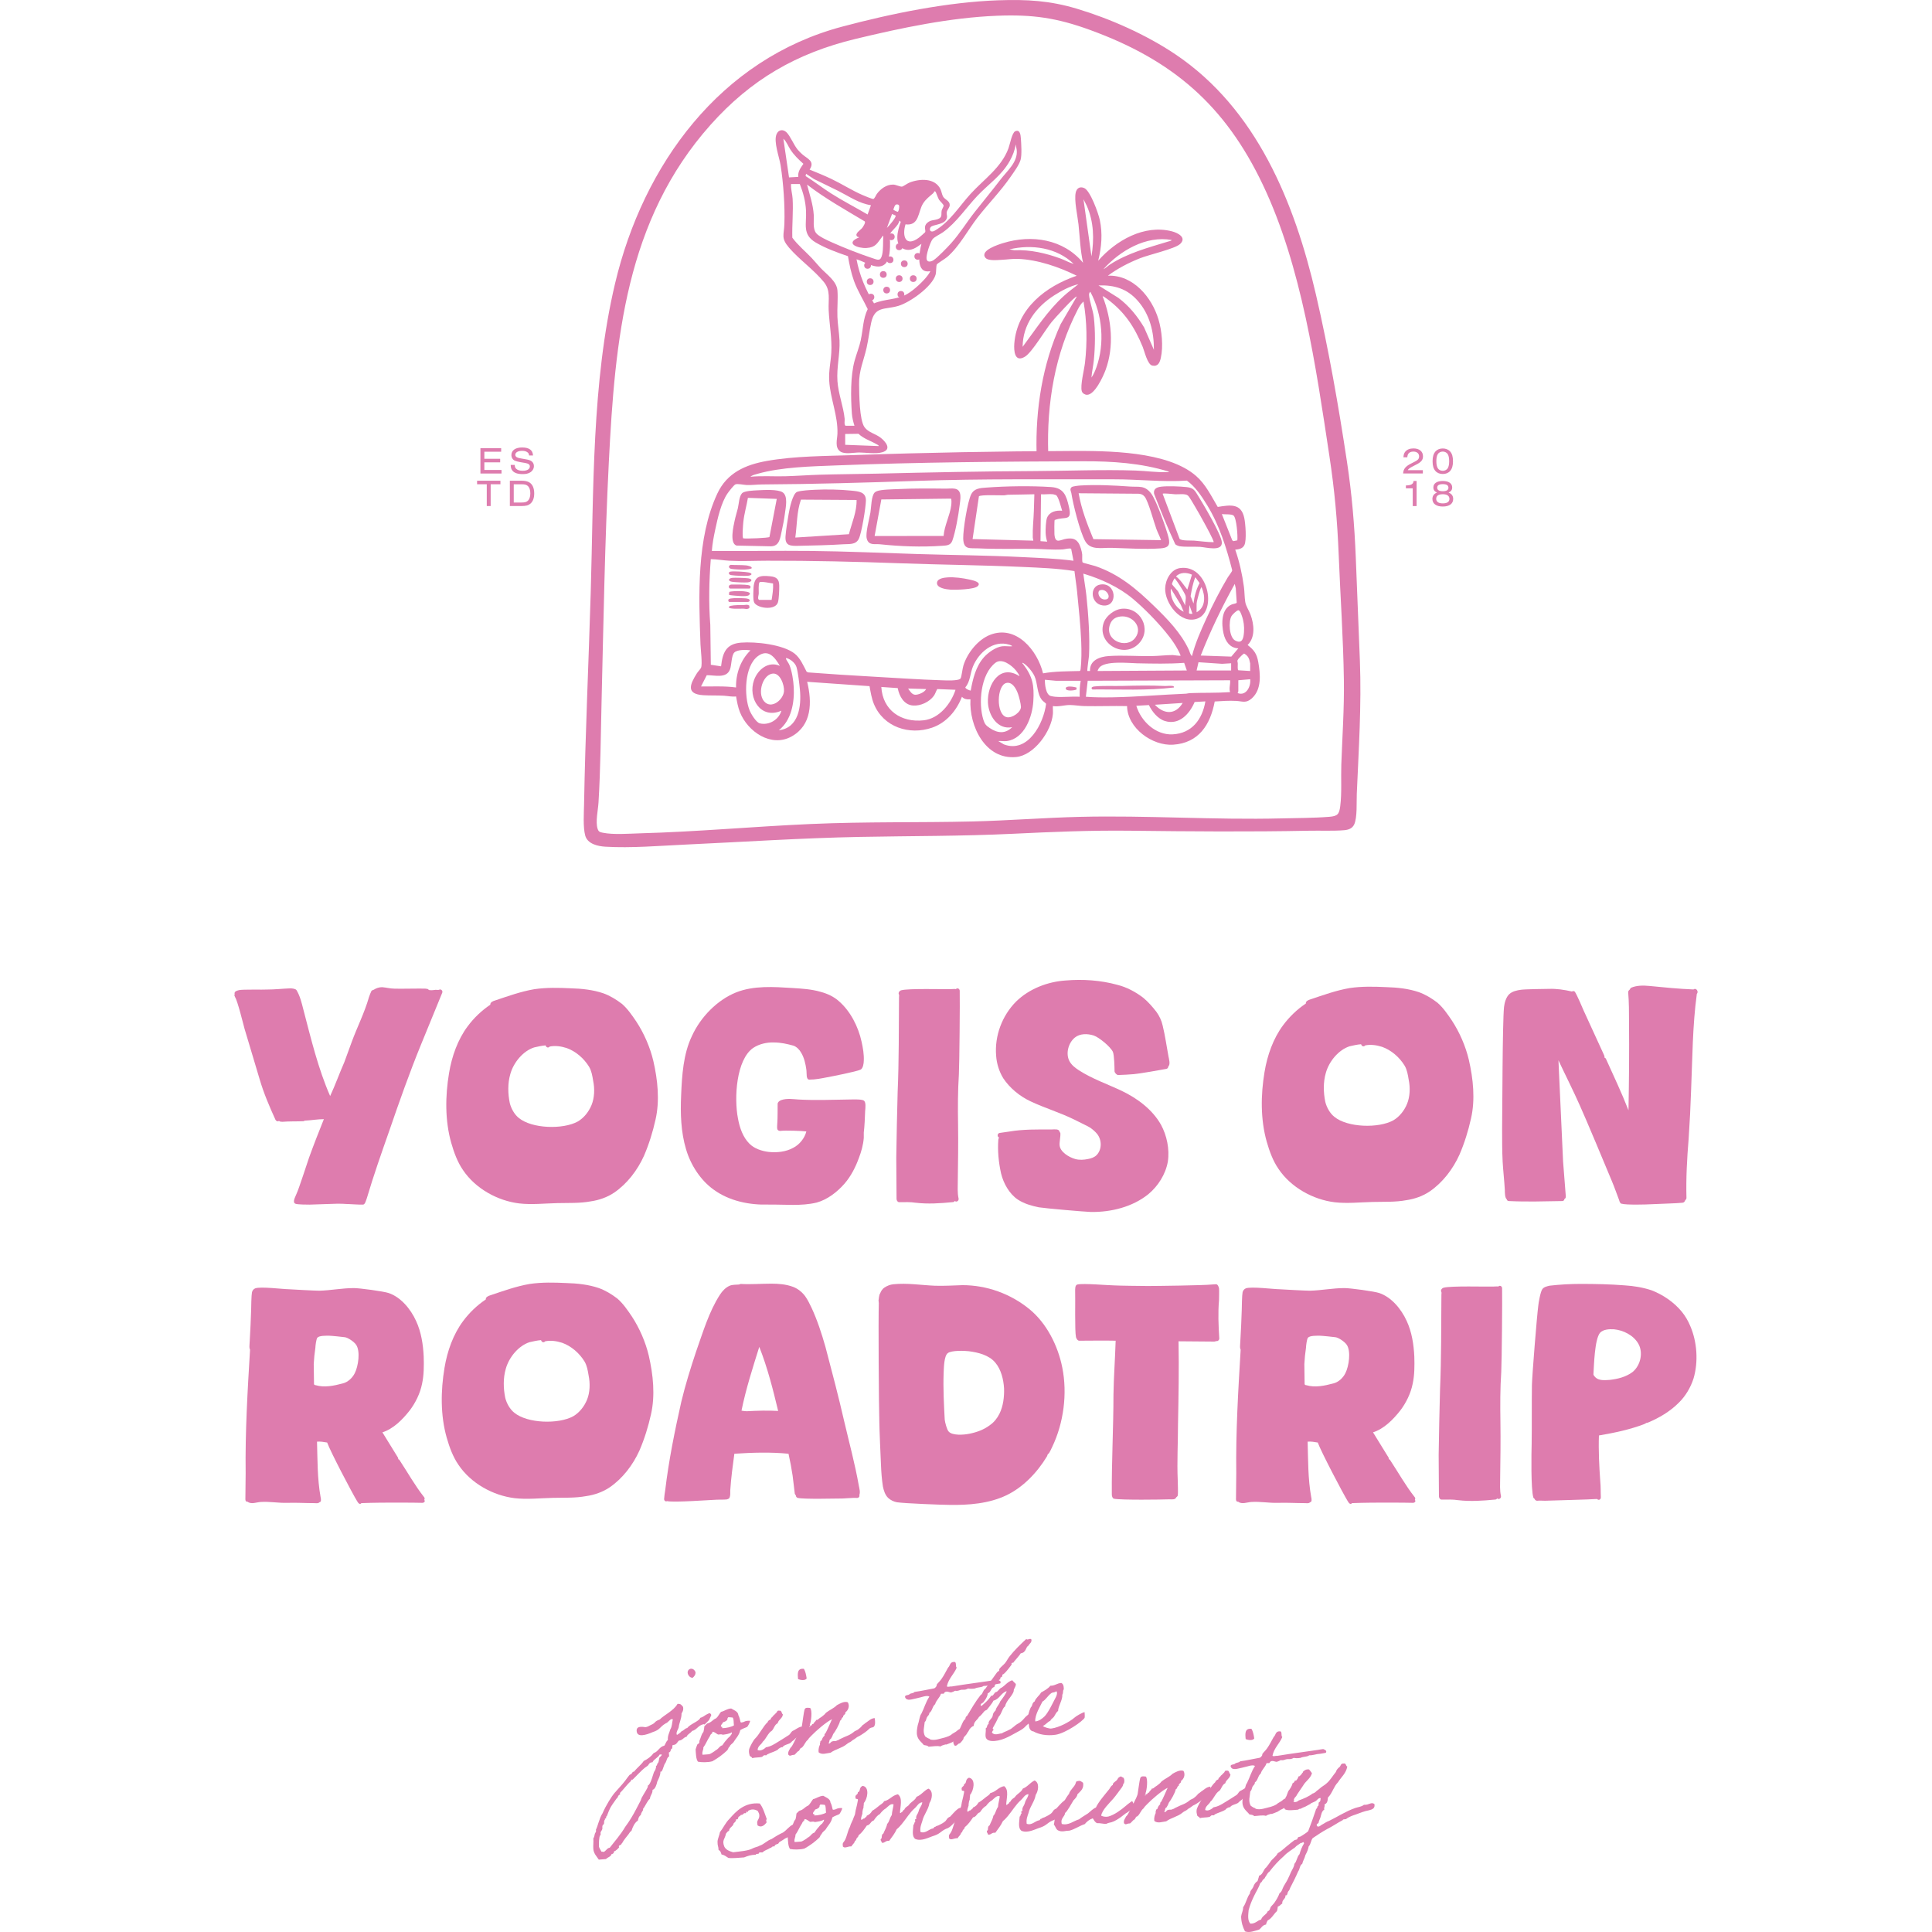 <svg viewBox="0 0 1000 1000" xmlns="http://www.w3.org/2000/svg" data-name="Calque 1" id="Calque_1">
  <defs>
    <style>
      .cls-1 {
        fill: #de7cae;
      }
    </style>
  </defs>
  <path d="M179.81,623.21c-3.54-.3-7.08-.15-10.62,0-1.13,0-7.79.3-8.92.3s-6.23,0-7.36-.46c-1.7-.76-.14-3.33.57-5.15,1.13-2.27,5.66-16.36,6.51-18.78,2.41-6.66,4.96-13.18,7.64-19.84-3.26,0-6.51.61-9.77.76-.28,0-.57.3-.85.3-3.68.15-7.22,0-10.76.3-.57,0-1.41,0-1.84-.46-.71.46-1.41.15-1.84-.61-3.11-6.82-6.09-13.78-8.21-21.05-.99-3.18-6.79-22.87-7.79-26.05-.71-2.58-3.54-14.24-4.95-16.51-.28-.61-.43-.76-.14-1.36-.43-1.36.99-1.82,2.26-2.12,1.98-.45,12.46-.15,14.58-.3,3.96,0,7.93-.46,11.89-.61.85,0,2.69.15,3.26.91,1.84,3.03,2.69,6.67,3.54,10,3.97,15.15,7.64,30.6,13.87,44.83,2.69-5.75,4.81-11.81,7.36-17.57.57-1.36,3.26-9.09,3.82-10.45,2.83-7.72,6.65-15.15,8.92-23.18.14-.45.99-2.72,1.27-3.18.28-.46.99-.46,1.41-.76,1.13-.76,2.69-1.21,4.1-1.21,2.13.15,4.25.76,6.37.76,2.13.15,14.16-.15,16.14,0,.43.15.99,0,1.27.3.28.15.43.45.71.45,1.13.15,2.27,0,3.26-.15.43,0,1.41.15,1.7,0,.99-.61,2.12.46,1.7,1.51-3.68,9.09-7.36,18.02-11.04,26.96-5.94,14.54-11.18,29.39-16.28,44.23-4.1,11.66-8.21,23.33-11.75,35.29-.42,1.06-.85,3.03-1.84,3.18-1.27.15-7.08-.3-8.21-.3Z" class="cls-1"></path>
  <path d="M268.66,622.88c-11.04-1.36-22.51-7.57-29.02-17.27-2.83-4.09-4.67-9.09-6.09-14.09-3.26-11.51-3.11-24.23-1.13-36.05,1.41-8.63,4.53-17.42,9.63-24.23,3.26-4.39,7.22-8.18,11.75-11.21-.14-1.21,1.27-1.82,2.26-2.12,6.8-2.27,13.45-4.7,20.53-5.91,6.23-.91,12.6-.76,18.83-.46,5.66.15,11.47.76,16.84,2.58,3.4,1.21,6.65,3.18,9.63,5.45,2.97,2.57,5.24,5.91,7.5,9.24,3.96,6.06,7.08,13.18,8.77,20.3,2.27,9.84,3.4,20.6,1.13,30.45-1.41,6.36-3.4,12.73-5.94,18.63-3.4,7.57-8.78,14.54-15.43,19.09-3.54,2.42-7.93,3.94-12.17,4.54-5.66,1.06-11.46.76-17.27.91-6.65.15-13.31.91-19.82.15ZM299.09,580.47c3.11-1.82,5.66-5,7.08-8.48,1.56-3.79,1.7-8.48.85-12.57-.42-2.58-.85-5.15-2.12-7.27-2.69-4.39-6.94-8.03-11.61-9.69-2.83-.91-5.94-1.36-8.78-.76-.71.91-1.84.45-2.12-.61-1.98.15-3.96.61-5.94,1.06-5.66,1.82-10.62,7.72-12.31,13.78-1.41,4.85-1.27,10.15-.28,15,.71,2.88,2.4,5.91,4.67,7.72,6.79,5.6,22.93,6.06,30.57,1.82Z" class="cls-1"></path>
  <path d="M397.71,623.48c-9.77.3-20.24-1.82-28.31-7.72-6.79-4.85-11.89-12.72-14.3-20.9-2.69-8.94-2.97-18.63-2.55-27.87.43-10.45,1.13-21.36,5.52-30.6,4.53-10,13.16-18.78,22.93-22.72,9.2-3.64,19.53-2.88,29.3-2.27,4.81.3,9.77.61,14.44,1.97,3.4.91,6.79,2.42,9.48,4.85,5.95,5.15,10.05,13.18,11.75,21.05.71,3.18,1.27,6.51,1.13,9.69,0,1.52-.42,4.09-1.7,4.7-2.41,1.06-14.72,3.48-17.27,3.94-3.11.61-6.09,1.21-9.2,1.21-1.84,0-1.27-3.18-1.56-5.15-.42-3.03-1.13-6.21-2.69-8.78-.85-1.52-2.26-3.03-3.96-3.64-3.26-.91-6.65-1.66-10.05-1.66-3.68-.15-7.79.76-10.9,2.88-8.64,6.06-9.91,25.75-7.79,36.5.85,4.7,2.55,9.69,5.94,13.03,2.55,2.57,6.37,3.79,9.91,4.24,4.25.45,8.92,0,12.74-2.12,3.26-1.67,5.94-5,6.79-8.48-1.98-.3-11.18-.6-13.16-.3-.71.15-1.7-.15-1.84-.91-.28-.61,0-3.03,0-3.64.14-1.21.14-8.18.14-9.39,0-.91.99-1.67,1.84-1.97,2.97-1.06,6.23-.46,9.2-.3,8.35.45,16.7.15,25.06,0,1.56,0,7.08-.3,8.35.45,1.41.61.99,3.94.85,5.45-.14,3.79-.28,7.57-.71,11.21v2.73c-.28,3.63-1.27,7.12-2.55,10.45-1.7,4.7-4.1,9.39-7.36,13.18-3.82,4.39-8.92,8.33-14.44,9.85-8.07,1.97-16.7.91-25.06,1.06Z" class="cls-1"></path>
  <path d="M473.96,622.54c-2.69-.45-5.52-.3-8.35-.3-.85.15-1.56-.76-1.56-1.82,0-7.12-.14-14.24-.14-21.36,0-4.39.57-29.38.71-33.78.71-16.36.57-32.72.71-49.08,0-.3.14-1.06,0-1.36-.56-.91.14-1.97,1.13-2.27,3.82-1.06,22.08-.46,25.9-.61.43,0,1.98-.15,2.41,0,.71-.76,1.84-.3,1.98.76.14,5.75-.14,37.56-.43,43.32-.56,8.64-.56,17.27-.42,26.05.14,9.54,0,19.24-.14,28.93,0,3.18-.28,6.36.42,9.39.14,1.21-1.13,1.97-1.98,1.21-.28.46-.71.61-1.13.61-6.37.61-12.74,1.06-19.11.3Z" class="cls-1"></path>
  <path d="M564.72,627.32c-3.82-.15-23.21-1.82-27.04-2.42-3.68-.76-7.5-1.82-10.76-3.94-4.39-2.88-7.5-8.33-8.78-13.63-1.27-5.75-1.84-11.66-1.41-17.42,0-.3.14-.76.43-1.06-1.13-.46-.99-2.12.14-2.42.71-.15,4.53-.61,5.24-.76,7.08-1.21,14.44-1.06,21.8-1.06,1.41,0,3.82-.46,4.1,1.21.14.15.43.61.43.91.14.76-.57,5-.43,5.75,0,3.63,4.81,6.51,8.07,7.42,2.12.61,4.53.45,6.65,0,1.7-.3,3.4-.91,4.53-2.12,2.69-2.88,2.69-7.73.14-10.91-.99-1.21-2.26-2.27-3.54-3.18-1.13-.76-7.22-3.63-8.35-4.24-7.36-3.63-15.15-5.91-22.51-9.39-5.52-2.58-10.76-6.82-14.16-11.97-2.12-3.48-3.4-7.57-3.68-11.66-.85-10.3,3.11-20.75,10.33-28.02,6.8-6.67,16.42-10.3,25.62-10.91,8.92-.76,18.12-.15,26.89,2.27,4.81,1.21,9.34,3.64,13.31,6.67,2.55,2.12,4.81,4.7,6.79,7.27,1.56,2.12,2.69,4.54,3.26,7.12,1.27,5.15,1.98,10.45,2.97,15.75.28,1.51,1.13,4.39,0,5.3-.14.76-.43,1.21-.99,1.36-2.27.46-14.58,2.58-16.84,2.73-1.13.15-7.08.46-8.21.46-.71,0-1.84-1.21-1.84-1.97,0-1.82-.14-8.33-.85-10-1.27-2.73-7.22-7.57-9.91-8.48-3.26-1.06-7.22-1.06-9.77,1.06-3.4,2.73-4.95,8.48-2.69,12.42,1.13,1.97,2.97,3.33,4.81,4.54,6.79,4.39,14.72,7.12,22.08,10.6,7.93,3.79,15.85,9.54,20.38,17.57,2.97,5.45,4.53,12.57,3.54,19.09-1.13,6.51-5.1,12.72-10.05,16.81-8.21,6.67-19.39,9.39-29.73,9.24Z" class="cls-1"></path>
  <path d="M690.76,622.28c-11.04-1.36-22.51-7.57-29.02-17.27-2.83-4.09-4.67-9.09-6.09-14.09-3.26-11.51-3.11-24.23-1.13-36.05,1.41-8.63,4.53-17.42,9.63-24.23,3.26-4.39,7.22-8.18,11.75-11.21-.14-1.21,1.27-1.82,2.26-2.12,6.8-2.27,13.45-4.7,20.53-5.91,6.23-.91,12.6-.76,18.83-.46,5.66.15,11.47.76,16.84,2.58,3.4,1.21,6.65,3.18,9.63,5.45,2.97,2.57,5.24,5.91,7.5,9.24,3.96,6.06,7.08,13.18,8.77,20.3,2.27,9.84,3.4,20.6,1.13,30.45-1.41,6.36-3.4,12.73-5.94,18.63-3.4,7.57-8.78,14.54-15.43,19.09-3.54,2.42-7.93,3.94-12.17,4.54-5.66,1.06-11.46.76-17.27.91-6.65.15-13.31.91-19.82.15ZM721.2,579.87c3.11-1.82,5.66-5,7.08-8.48,1.56-3.79,1.7-8.48.85-12.57-.42-2.58-.85-5.15-2.12-7.27-2.69-4.39-6.94-8.03-11.61-9.69-2.83-.91-5.94-1.36-8.78-.76-.71.91-1.84.45-2.12-.61-1.98.15-3.96.61-5.94,1.06-5.66,1.82-10.62,7.72-12.31,13.78-1.41,4.85-1.27,10.15-.28,15,.71,2.88,2.4,5.91,4.67,7.72,6.79,5.6,22.93,6.06,30.57,1.82Z" class="cls-1"></path>
  <path d="M839.2,623.04c-.57-.15-.99-1.21-1.13-1.82-1.27-3.33-2.41-6.66-3.82-10-1.98-4.85-14.16-33.93-16.42-38.78-3.54-8.03-7.5-15.75-11.18-23.63.28,6.36,2.12,46.04,2.4,52.41.14,2.12,1.27,15.9,1.41,18.02,0,.61-.14,1.06-.71,1.36-.14.76-.56,1.06-1.13,1.06-9.2.15-18.4.46-27.6,0-.57,0-.99-.3-1.13-.91-.99-.76-.99-3.64-.99-4.85-.28-4.85-.85-9.69-1.13-14.54-.28-5.6-.28-11.21-.28-16.97.14-8.48.14-54.83.99-63.16.28-2.27.99-4.85,2.55-6.51,1.7-1.66,4.1-2.12,6.23-2.42,1.98-.3,12.6-.46,14.44-.46,3.96-.15,8.07.46,11.89,1.36.57-.3,1.27-.3,1.56.15.99,1.36,3.96,8.33,4.53,9.69,3.54,7.72,7.08,15.45,10.62,23.17.14.3.28.76.14,1.21.43,0,.71.45.85.76,3.96,8.79,8.07,17.42,11.61,26.51.28-15.15.42-30.29.28-45.44,0-5.15,0-10.45-.43-15.6,0-.46.14-.91.57-1.21.28-.15.57-1.06.99-1.21,2.83-1.21,6.23-1.21,9.34-.91,7.64.76,15.15,1.51,22.93,1.82,1.27-1.06,2.83,1.06,1.7,2.27-2.26,16.51-2.26,33.17-2.97,49.83-.28,8.48-.71,16.81-1.27,25.14-.85,10.3-1.41,20.45-1.13,30.75,0,.61-.71,1.06-.85,1.51-.14.61-.85.91-1.42.91-1.98.3-14.01.61-15.99.76-2.55.15-13.02.46-15.43-.3Z" class="cls-1"></path>
  <g>
    <path d="M184.9,777.1c-2.69-4.39-13.87-25.75-15.57-30.45-1.7-.3-3.54-.61-5.24-.45.28,9.54.14,19.23,1.84,28.63.28,1.21.43,2.58-.57,2.73-.71.76-1.84.46-2.69.46-4.67,0-9.2-.3-13.87-.15-4.67.15-9.2-.76-13.87-.45-2.26.15-4.95,1.36-6.79-.15-.71.15-1.13-.45-1.13-1.21,0-4.55.14-9.09.14-13.48-.28-21.36.99-42.71,2.27-63.92,0-.15-.28-.76-.28-.91-.14-.46.14-3.48.14-4.09.28-5.15.57-10.45.71-15.6,0-1.36.14-7.88.42-9.09.14-.91.85-1.82,1.7-2.12,2.69-1.06,14.58.46,17.41.46,1.98.15,13.73.76,15.71.76,6.09-.15,11.89-1.36,17.98-1.36,2.83,0,15.29,1.66,17.98,2.57,6.23,2.12,11.32,8.18,14.15,14.39,2.69,5.76,3.68,12.27,3.97,18.48.14,4.7.14,9.54-.85,14.09-.99,5-3.4,9.84-6.37,13.78-3.82,4.85-8.49,9.54-14.15,11.36.99,1.51,6.93,11.36,7.93,12.87.28.3.28,1.06.28,1.06.43,0,.71.45.85.76,4.1,6.21,7.79,12.87,12.46,18.78.42.46.42.91.14,1.51.71.76-.14,1.51-.99,1.51-3.4-.15-23.21-.15-26.61,0-.71,0-4.24.15-4.95.15-.71.91-1.56.15-2.13-.91ZM177.4,716.06c2.55-.61,4.95-2.73,6.23-5.3,1.84-3.63,2.97-11.36.71-14.69-.99-1.51-4.25-3.79-5.95-3.94-.99-.15-6.93-.76-7.93-.76-1.56,0-5.24-.15-6.23,1.06-.56.76-.99,4.24-.99,5.15-.43,2.88-.71,5.6-.85,8.48,0,1.36.14,9.09.14,10.3,0,.46.57.61.85.61,4.53,1.36,9.48.3,14.01-.91Z" class="cls-1"></path>
    <path d="M266.31,775.44c-11.04-1.36-22.51-7.57-29.02-17.27-2.83-4.09-4.67-9.09-6.09-14.09-3.26-11.51-3.11-24.23-1.13-36.05,1.41-8.63,4.53-17.42,9.63-24.23,3.26-4.39,7.22-8.18,11.75-11.21-.14-1.21,1.27-1.82,2.26-2.12,6.8-2.27,13.45-4.7,20.53-5.91,6.23-.91,12.6-.76,18.83-.46,5.66.15,11.47.76,16.84,2.58,3.4,1.21,6.65,3.18,9.63,5.45,2.97,2.57,5.24,5.91,7.5,9.24,3.96,6.06,7.08,13.18,8.77,20.3,2.27,9.84,3.4,20.6,1.13,30.45-1.41,6.36-3.4,12.73-5.94,18.63-3.4,7.57-8.78,14.54-15.43,19.09-3.54,2.42-7.93,3.94-12.17,4.54-5.66,1.06-11.46.76-17.27.91-6.65.15-13.31.91-19.82.15ZM296.74,733.03c3.11-1.82,5.66-5,7.08-8.48,1.56-3.79,1.7-8.48.85-12.57-.42-2.58-.85-5.15-2.12-7.27-2.69-4.39-6.94-8.03-11.61-9.69-2.83-.91-5.94-1.36-8.78-.76-.71.91-1.84.45-2.12-.61-1.98.15-3.96.61-5.94,1.06-5.66,1.82-10.62,7.72-12.31,13.78-1.41,4.85-1.27,10.15-.28,15,.71,2.88,2.4,5.91,4.67,7.72,6.79,5.6,22.93,6.06,30.57,1.82Z" class="cls-1"></path>
    <path d="M345.3,776.95c-.71.46-1.56-.15-1.56-1.06,0-.6.42-3.94.57-4.54,1.84-15.45,4.95-30.75,8.35-45.89,2.12-8.79,4.81-17.42,7.64-25.9,3.54-10,6.65-20.6,12.31-29.38,1.27-1.97,2.97-3.79,5.1-4.7,1.56-.61,3.11-.46,4.67-.61.43,0,.71-.3.99-.3,5.24.3,10.62-.15,15.85-.15,3.82,0,7.64.3,11.32,1.67,2.41.91,4.67,2.73,6.23,4.85,1.27,1.82,2.26,3.79,3.26,5.91,2.97,6.36,5.24,13.33,7.22,20.3,3.4,12.87,6.79,25.75,9.77,38.78,2.55,10.9,5.52,21.81,7.5,33.02.28,1.52.85,3.33.28,4.85.28,1.06-.57,1.67-1.56,1.52-.99-.15-6.23.3-7.22.3-3.4,0-19.82.46-23.07-.3-.57-.15-.99-.61-.99-1.21,0-.15-.57-.76-.57-.91-.42-3.18-.71-6.36-1.13-9.39-.57-3.79-1.27-7.57-2.13-11.36-9.34-.91-18.68-.61-28.03,0-.85,6.21-1.7,12.57-2.12,18.93,0,1.21.14,2.73-.43,3.94-.28.45-.85.6-1.27.76-.71.15-4.39.15-5.1.15-3.82.15-22.08,1.51-25.9.76ZM386.49,730.45c5.52-.3,10.9-.46,16.28-.15-2.69-11.21-5.52-22.42-9.77-33.17-3.4,10.9-6.94,21.81-9.2,33.02.85.15,1.84.3,2.69.3Z" class="cls-1"></path>
    <path d="M491.25,778.92c-3.68,0-23.21-.76-27.04-1.36-1.56-.3-3.26-1.06-4.53-2.27-1.56-1.52-2.26-3.79-2.69-5.91-.57-3.63-.85-7.42-.99-11.06-.14-2.73-.85-19.24-.85-21.96-.28-8.18-.56-53.62-.28-61.8,0-.15-.14-1.36-.14-1.51.14-.76.28-3.03.85-3.63.43-1.21,1.27-2.42,2.27-3.03,1.41-.91,2.97-1.51,4.53-1.66,7.22-.76,14.3.46,21.51.76,4.81.15,9.48-.15,14.3-.3,12.46,0,24.91,4.39,34.82,12.57,8.63,7.12,14.58,18.63,16.84,30.14,2.69,13.48.71,28.63-5.24,41.05-.43.76-1.41,3.33-2.13,3.63-.28.15-.42,1.06-.56,1.21-5.1,8.48-12.46,16.06-20.95,20.14-9.2,4.39-19.67,5.15-29.73,5ZM501.72,742.11c3.82-.76,7.64-2.12,10.76-4.55,1.98-1.36,3.68-3.48,4.81-5.75,1.98-3.94,2.55-8.79,2.41-13.18-.28-4.7-1.56-9.84-4.53-13.33-3.26-3.94-8.92-5.3-13.73-5.91-2.27-.3-8.92-.46-10.76.91-2.12,1.36-2.12,7.88-2.26,10.45-.28,8.03.14,16.06.57,24.08.14,1.36,1.13,5.15,1.98,6.06,1.84,2.27,7.93,1.82,10.76,1.21Z" class="cls-1"></path>
    <path d="M576.61,775.74c-.71-.15-1.13-1.21-1.13-2.12-.14-17.27.85-34.54.85-51.8.14-9.24.85-18.48,1.13-27.87-6.37-.15-12.6,0-18.83,0-.85,0-1.41-.91-1.7-1.82-.71-3.33-.28-19.99-.43-23.47,0-1.36-.14-3.48,1.13-3.79,2.83-.76,16.42.46,19.25.46,2.12.15,15.14.3,17.27.3,4.25,0,28.6-.3,32.98-.76.28,0,1.98-.15,2.27-.15.85,0,1.41,1.21,1.56,2.12s0,5.3,0,6.21c-.57,6.51-.28,13.03.14,19.69,0,.91-.85,1.67-1.7,1.36-.28.3-.71.3-1.13.3-2.26,0-16-.15-18.26-.15.28,14.39,0,28.78-.28,43.17,0,9.54-.56,19.08-.14,28.63,0,1.21.28,6.82,0,8.03,0,.45-.71.76-.85,1.06-.43,1.21-2.41.91-3.54.91-4.1.15-24.49.45-28.59-.3Z" class="cls-1"></path>
    <path d="M697.64,777.1c-2.69-4.39-13.87-25.75-15.57-30.45-1.7-.3-3.54-.61-5.24-.45.28,9.54.14,19.23,1.84,28.63.28,1.21.43,2.58-.57,2.73-.71.76-1.84.46-2.69.46-4.67,0-9.2-.3-13.87-.15-4.67.15-9.2-.76-13.87-.45-2.26.15-4.95,1.36-6.79-.15-.71.15-1.13-.45-1.13-1.21,0-4.55.14-9.09.14-13.48-.28-21.36.99-42.71,2.27-63.92,0-.15-.28-.76-.28-.91-.14-.46.14-3.48.14-4.09.28-5.15.57-10.45.71-15.6,0-1.36.14-7.88.42-9.09.14-.91.85-1.82,1.7-2.12,2.69-1.06,14.58.46,17.41.46,1.98.15,13.73.76,15.71.76,6.09-.15,11.89-1.36,17.98-1.36,2.83,0,15.29,1.66,17.98,2.57,6.23,2.12,11.32,8.18,14.15,14.39,2.69,5.76,3.68,12.27,3.97,18.48.14,4.7.14,9.54-.85,14.09-.99,5-3.4,9.84-6.37,13.78-3.82,4.85-8.49,9.54-14.15,11.36.99,1.51,6.93,11.36,7.93,12.87.28.3.28,1.06.28,1.06.43,0,.71.45.85.76,4.1,6.21,7.79,12.87,12.46,18.78.42.46.42.91.14,1.51.71.76-.14,1.51-.99,1.51-3.4-.15-23.21-.15-26.61,0-.71,0-4.24.15-4.95.15-.71.91-1.56.15-2.13-.91ZM690.14,716.06c2.55-.61,4.95-2.73,6.23-5.3,1.84-3.63,2.97-11.36.71-14.69-.99-1.51-4.25-3.79-5.95-3.94-.99-.15-6.93-.76-7.93-.76-1.56,0-5.24-.15-6.23,1.06-.56.76-.99,4.24-.99,5.15-.43,2.88-.71,5.6-.85,8.48,0,1.36.14,9.09.14,10.3,0,.46.57.61.85.61,4.53,1.36,9.48.3,14.01-.91Z" class="cls-1"></path>
    <path d="M754.7,776.49c-2.69-.45-5.52-.3-8.35-.3-.85.15-1.56-.76-1.56-1.82,0-7.12-.14-14.24-.14-21.36,0-4.39.57-29.38.71-33.78.71-16.36.57-32.72.71-49.08,0-.3.14-1.06,0-1.36-.57-.91.14-1.97,1.13-2.27,3.82-1.06,22.08-.46,25.9-.61.42,0,1.98-.15,2.4,0,.71-.76,1.84-.3,1.98.76.14,5.75-.14,37.56-.43,43.32-.57,8.64-.57,17.27-.43,26.05.14,9.54,0,19.24-.14,28.93,0,3.18-.28,6.36.43,9.39.14,1.21-1.13,1.97-1.98,1.21-.28.46-.71.61-1.13.61-6.37.61-12.74,1.06-19.11.3Z" class="cls-1"></path>
    <path d="M795.75,776.8c-.56,0-1.27-.3-1.41-.91-.14-.3-.71-.45-.71-.91-1.27-4.24-.99-23.02-.85-27.57.14-10.15,0-20.45.14-30.6.14-5.45,2.55-35.29,3.26-40.75.14-1.66,1.13-7.42,2.12-8.78.85-1.21,2.55-1.52,3.82-1.82,5.38-.61,10.62-.91,16-.91,7.64,0,15.29.15,22.93.76,4.67.3,9.34,1.06,13.87,2.57,5.8,2.27,11.47,6.06,15.57,11.06,1.84,2.27,3.26,4.7,4.39,7.42,3.54,8.18,4.24,18.48,1.7,27.11-1.56,4.85-4.24,9.24-7.64,12.57-4.53,4.55-10.19,7.88-16,10.3-.28.15-.71,0-.99.3-.28.15-.57.3-.85.45-7.5,2.88-15.57,4.55-23.5,5.91-.28,7.88.14,15.9.71,23.93.28,2.57.14,5.3.28,7.88.14,1.36-1.13,1.97-1.98,1.06-3.4.3-23.5.76-26.89.91-1.42,0-2.69-.15-3.97,0ZM833.12,714.24c4.11-.45,8.49-1.51,11.89-4.09,4.1-3.33,5.66-10,2.97-14.69-2.55-4.39-7.79-6.97-12.6-7.42-2.41-.15-5.52,0-7.22,1.82-2.83,3.48-3.11,16.97-3.4,21.51,0,.46.71,1.21.99,1.51,1.84,1.82,4.81,1.52,7.36,1.36ZM850.81,733.78c.14,0,.28-.15.42-.15-.14,0-.28.15-.42.15Z" class="cls-1"></path>
  </g>
  <g>
    <path d="M353.51,883.39c.09.28.11.56.13.77.09,1.2-.42,1.94-.86,2.69,0,2.83-1.2,4.63-1.5,7.27-.33,1.23-1.2,1.93-1.08,3.49.09.27.17.34.31.33s2.22-1.52,2.26-1.88c1.25-.31,1.59-1.4,2.92-1.64,1.54-2.1,6.38-3.61,6.75-5.26,1.18-.3,2.12-1.02,2.93-1.57.47-.32,1.78-.84,1.78-.84.42-.03.96.49.99.91v.14s-1.14,2.5-1.14,2.5h.07s0,0-.07,0v.07s0-.07,0-.07c-.33.24-2.02,2.28-2.51,2.32-.07,0-.07-.06-.08-.14v-.07c-3.02.44-3.74,3.05-6.18,3.52-.76,1.19-2.36,1.6-2.82,2.98-1.74.35-1.98,1.85-3.95,2-.94.71-1.18,2.15-2.87,2.27l-.35.03c-.53.47.15,1.97-.84,2.05-.3.73-.3,1.65-1.21,1.79l.16,2.04c-1.16.59-1.25,2.15-1.81,3.19-1.11,1.22-1.49,4.65-2.4,4.72-.07,0-.21.02-.29-.05-.04,2.2-.93,3.61-1.65,5.22-.31,1.52-1.11,3.98-2.44,4.23.08,1.98-1.2,2.78-1.35,4.57-1.59,1.47-2.27,3.71-3.62,5.37.01.14.09.21.09.28.05.63-.97,1.21-1.2,2.85-.95.57-1.29,1.66-1.49,2.81-1.81,1.28-2.65,3.25-3.34,5.36-.75.41-1.05,1.14-1.56,1.82-.96,1.28-2.34,2.73-3.39,4.72-.13.15-.36-.04-.32.38.03.42-1.31.45-1.26,1.16.01.14.1.35.11.49,0,0-1.55,1.89-2.61,2.04,0,.85-.39,1.3-1.3,1.45-.32,1.37-2.01,1.57-2.85,2.55l-3.73.29c-1.12-1.69-2.66-3.19-2.83-5.52-.15-1.9.16-3.48,0-5.45.51-.75.59-1.61.8-2.47.18-.44.63-.97.61-1.32l-.06-.78c.82-1.34,1.8-6.09,3.39-8.4,1.74-4.03,4.58-8.64,6.34-10.69,1.49-1.74,3.73-4.04,5.34-6.15.26-.38,2.37-3.23,2.51-3.24,1.27-.1.88-1.48,2.21-1.58,1.48-1.96,3.63-3.47,4.96-5.48,2.12-1.01,3.86-2.35,5.14-4.08,2.42-.75,2.87-3.27,5.51-3.83.64-.9.89-2.19,1.83-2.9-.18-2.32.77-3.74,1.27-5.55.89-1.27.87-3.4,1.3-5.2-.22-.06-.36-.12-.5-.1-1.13.09-1.98,1.85-3.09,2.15-3.59,2.12-2.65,3.25-7.01,4.65-1.51.68-3.5,1.4-5.2,1.53-1.97.15-2.81-.71-2.92-2.11-.1-1.27.41-2.09,2.03-2.21.92-.07,1.42.03,2.49.16.99-.08,1.93-.64,2.68-1.06,3.09-1.3,1.43-1.67,4.73-2.91,2.37-2.38,7.3-4.6,9.22-8.08,1.76-.14,2.03.62,2.81,1.48ZM341.46,908.11c-.79,1.69-2.94,2.28-3.73,4.04l-.35.03c-1.48.11-1.59,1.47-2.27,1.87-1.96,1.21-3.46,2.89-5.04,4.43-.79.77-2.56,2.68-2.7,2.69s-.36-.05-.43-.04c-.28.02-.31.59-.37.74-2.06,1.79-3.97,4.56-5.69,6.17v.07c.01.07.1.28.11.49.03.35-.47.32-.67.55-.59.61-.53,1.46-1.21,1.79-3.72,5.11-3.55,5.44-4.8,8.52-.03.5-.52.6-.63,1.04.08.13.09.27.1.34.04.5-.76.27-.72.77,0,.07.01.14.09.27-.74.55-.31,1.44-.55,2.1-.11.43-.47.39-.65.76-.3.67-.12,1.21-.15,1.72-.26,1.29-1.02,1.42-.95,2.34l.04.56c.02.21.03.43-.24.59-.59.61-.72,4.45-.62,5.79.06.78,1.41,2.73,1.34,2.73.07,0,.13-.08.28-.1.22.13.44.18.65.16,1.2-.09,1.83-2.05,3.3-2.16,2.78-3.54,5.71-6.88,8.02-10.81,2.12-2.85,4.07-6.05,5.73-9.29,1.29-2.51,1.48-2.81,2.04-3.91.38-.6.46-1.38.9-2.12.99-1.85,3.09-4.91,3.04-5.62-.01-.14-.09-.21-.1-.34,1.66-.48,2.95-6.81,3.47-7.42.65-.76.54-1.25.9-2.12-.07-.06-.08-.21-.09-.27-.05-.63.67-.55.62-1.18l-.02-.28c1.01-.65.88-2.33,1.17-3.14.17-.58,1.28-.88,1.21-1.79l-1.06.08ZM360.01,865.53c.04,1.41-.68,2.18-1.48,2.87-1.41.11-2.52-1.43-2.6-2.56-.1-1.27.9-2.05,1.68-2.11.92-.07,1.88.49,2.4,1.8Z" class="cls-1"></path>
    <path d="M364.55,893.52c.27-.16.85-.99,1.59-1.47,2.02-.44,2.75-1.98,4.54-2.68,1.06-.93,1.6-2.25,2.51-3.31,1.88-.43,2.99-1.58,5.25-1.75,1.19.76,3.66,1.49,3.74,3.47.65,1.15.83,2.49,1.13,3.6.08.14.44.25,1,.07.97-.29.08.06,1.04-.37,1.16-.58,2.87-.43,2.88-.36.11.55-1.13,2.78-1.46,3.09-.13.08-.41.17-.96.43-1.09.51-.42.1-1.44.6-1.09.51-1.22.66-1.22.73-.63,2.81-2.37,4.22-3.62,6.37-.39.45-2.07,1.58-1.81,2.19-.83.21-.51.82-1.28,1.8-2.24,2.16-4.79,4.05-7.71,5.69-2.36.67-5.76.59-7.49.22-1.03-1.41-1.02-4.03-1.2-6.35.29-.8.51-1.74.87-2.48.12-.29.81-.49.93-.78.25-.44.07-.93.25-1.37.73-1.54.89-3.18,2-4.4.22-.8.42-1.95.48-2.94ZM368.6,897.31c-.84.14-.92.93-1.23,1.44-1.27,1.87-2.09,4.13-3.32,5.71.11,1.48-.83,2.05-.42,3.79l3.45-.26c.7-.13,3.06-1.73,3.25-1.95.26-.3.27-.16.68-.4,1.01-.71,1.55-1.96,2.87-2.27.58-.82,1.14-1.72,1.86-2.48.65-.82,1.3-1.59,2.17-2.22.43-.88.99-.93.9-2.05-1.07.79-3.32,1.1-4.72,1.28-.53-.38-1.5-.17-2.42-.1-.96-.49-1.66-1.29-2.81-1.48-.04.43-.46.46-.28,1.01ZM376.53,889.91c-.36.88-1.32,1.24-2.29,1.52-.16.72-1.77,1.83-.8,2.47.03-.57.49-.04.4.61,2.05-.02,4.84-.66,6.05-1.46-.24-1.33.03-3.26-.66-4.06-.42.03-1.93-.28-2.41-.1-.04.43-.46.46-.28,1.01Z" class="cls-1"></path>
    <path d="M404.97,904.44c-.18-.49-2.28.74-2.32,1.17-1.62,1.05-3.85,1.57-5.62,2.49-.29.8-.98.22-1.66.48-.13.08-.8.7-.93.78-1.74.41-3.6.2-5.05.67-.28-.9-1.47-.74-1.49-1.87-.38-1.24-.26-2.46-.03-3.11.53-1.38,2.07-4.41,3.13-5.34,2.04-2,4.18-6.48,6.37-8.35.15-.79.91-1.13,1.59-1.47,0-.99.98-1.07,1.21-1.8.6-.47,1.06-1,1.58-1.53.61-.33.32-1.37,1.62-1.12,1.4-.25,1.03,1.48,1.85,1.91-.19,2.14-2.28,2.65-2.69,4.6-1.71.77-1.9,2.91-3.16,4-1.71.84-3.06,4.42-4.53,5.52-.73,1.55-2.6,2.18-2.71,4.32,1.48.81,3.5-.55,4.35-1.4,2.52-.41,4.4-1.68,6.23-2.81,1.76-1.13,3.39-2.03,5.14-3.23,1.36-.67,1.29-1.66,2.43-2.45,1.45-.54,2.76-1.91,4.51-2.19.94,2.13-.16,4.33-3.21,6.2-.44.74-1.54,1.18-2.06,1.86-.83,1.13-3.88,1.15-4.54,2.69ZM416.09,863.78c.8,1.29,1.16,3.1,1.44,4.99-.82,1.27-3.27.82-4.44.34-.29-2.88-.51-5.7,2.99-5.33Z" class="cls-1"></path>
    <path d="M444.4,898.73c-1.16.51-1.4,1.1-3.24,2.09-1.11,1.15-1.77.92-2.96,2-2.46,2.03-5.69,2.49-8.31,4.39-1.97.22-4.51,1.27-6.18-.23-.2-1.68.26-3.07.75-4.1.06-.14-.19-.62-.05-.7.33-.31.03-.57.28-1.01.05-.22.49-.11.61-.4.31-.59.28-.94.6-1.39.18-.37.66-.69.91-1.13.06-.08-.11-.56-.05-.63.33-.31.4-.39.65-.76.63-1.04,2.49-5.36,3.22-6.98-2.74,1.2-8.52,6.25-10.48,8.32-.58.68-1.59,1.47-1.95,2.27-1.48,1.11-1.83,2.97-3.23,4.14-1.12.16-.87,1.55-1.91,1.85-.67.55-1.17,1.3-1.91,1.85-1.78-.08-2.11,1.08-3.12-.12-.27-1.68.6-2.39,1.08-3.49.87-.7,1.27-1.87,1.84-2.83.9-2.12,3.49-6.29,4.15-8.75.19-1.21,1-7.23,1.29-8.1.4-1.24,1.19-1.16,2.9-1,1.28,1.03.56,7.32-.17,8.79.51.17.03.35.05.71l-.35.03c.29.97.52-.54,1.03-.43.63-.05.14-.93,1.08-.72.28-.94,1.25-1.3,1.53-2.17.79.15,1.03-.43,1.64-.83.88-.57,1.62-1.05,2.55-1.9.33-.24.65-.82.98-1.06,1.53-1.25,4.08-2.3,5.52-3.83,1.15-.66,3.93-2.29,5.69-1.5,1.15,2.11.05,4.32-1.3,5.2.24,1.32-1.33,1.16-1.15,2.49-.98.22-.66,1.54-1.56,1.82-.35,1.94-2.54,5.65-3.58,6.93-.35.95-.71,1.75-1.23,2.5-.97.21-.51,1.66-1.18,2.15.63.87,1.21-.87,1.99-.86.68-.33,1.85.07,2.37-.46.91-.14.88-.49,1.64-.76,3.54-1.83,4.69-1.64,7.55-4.05,1.44-.68,1.31-.53,2.44-1.46.8-.63,1.19-1.16,1.64-1.69.55-.25,1.47-1.17,1.95-1.42,1.28-.81,2.26-2.02,4.29-2.24.61,3.28-.07,4.68-1.12,4.83-.63.05-1.73.56-1.78.84-1.31,1.31-3.88,2.99-5.37,3.82Z" class="cls-1"></path>
  </g>
  <g>
    <path d="M501.4,895.97c-1.63.91-2.33,1.88-3.42,2.53-.68.41-1.79,1.56-2.89,1.99-.21.02-1.23.59-1.43.75-.41.17-.46.46-1.29.74-.41.17-1.65.69-2.27.89-1.03.36.05-.22-1.4.25-.69.2-1.32.39-1.99.86-1.53-.52-4.04.02-6.09.11-.48-.67-1.54-.66-2.47-.87-.95-1.34-2.88-2.47-3.42-4.84-.42-1.74-.06-3.54.29-5.41.71-1.83.97-4.96,1.88-5.95,1.48-2.88,2.35-6.27,4.14-8.82-.54-.53-1.73-.37-2.77-.14-.76.2-2.43.68-3.96,1.01-2.17.38-4.97,1.66-5.85-.61-.24-1.32,1.71-.84,2.29-1.52.59-.61,2.16-.45,2.6-1.19,3.5-.48,6.71-1.23,10.06-1.83.56-.12,1.01-.71,1.26-1.09.19-.3.09-.72.28-1.01.44-.67,1.84-1.91,2.47-2.95,1.28-1.8,2.19-3.78,3.31-5.71,1.13-.94.83-3.04,3.17-2.94,1.41-.11.47,2.37,1.29,2.95-1.43,3.44-4.24,5.64-5.07,9.6.19.69,1.7,0,2.42.16,7.76-1.3,16.05-2.29,23.81-3.53.88.36,2.12.83,1.35,1.95-1.75.28-3.21.6-3.15.52-1.98.08-3.2.81-5.4.77-1.42.96-2.8.5-4.64,1.35-1.33.17-2.54.19-3.4-.02-2.24,1.23-2.47.12-4.74,1q-.96.36-1.97.15c-.61.33-1.22.66-1.99.86-.83.21-2.64-1.21-3.73.29.12.7-1.19.23-1.66.48-.62,2.03-2.38,3.16-2.99,5.33-1.6,1.32-1.3,3.35-3.05,4.62.14.91-.81,1.41-1.18,2.15-.44.74-.35,1.87-1.16,2.42-.22,2.71-1.18,4.98.22,7.49.82.5,1.36,1.03,2.14,1.18.29.05.23.26.31.33,2.33.88,5.35-.41,7.79-.95,1.04-.36,2.7-.78,3.75-1.84.07-.08,1.83-1.13,1.9-1.14.54-.33.92-.85,1.54-1.18.55-.25,1.46-.32,2.02-.51.29-.8,1.58-.69,2.55-.91,1.12.77-.17,1.5.52,2.23Z" class="cls-1"></path>
    <path d="M520.98,875.35c-2.97,1-3.58,4.1-6.78,4.91-.6,1.46-3.4,4.65-3.39,4.72-.27.23-.83.28-1.29.74-.91.99-1.67,2.18-2.82,2.98-.8,1.62-2.66,2.33-2.69,4.6-2,.72-2.69,2.83-3.77,4.4-.44.67-1.59,1.47-1.53,2.17.04.5-1.79,2.48-1.93,2.49-1.13.09-1.12,1.15-2.31,1.24-.64.05-1.02-1.34-1.08-2.04-.18-2.4,2.11-3.92,2.94-5.96,1.27-1.87,2.19-5.55,3.31-5.71.08-.79.25-1.44.93-1.77,2.2-3.64,4.32-7.41,6.97-10.74,1.29-.66,1.15-2.57,2.44-3.23,1.92-2.63,3.57-5.16,6.14-8.62.26-.3.81-.49,1-.78.19-.3.01-.71.2-1.01.84-1.06,2.05-1.93,2.89-2.91.9-1.13,1.51-2.46,2.42-3.59,2.39-3.01,5.42-6.01,8.53-8.87.3.19.52.25.73.23.42-.03.83-.28,1.18-.3.28-.02.78,0,.82.51.11,1.48-1.06,1.85-1.48,2.87-1.7.91-1.07,3.62-4.08,4.07-.81,1.41-3.89,4.62-3.87,4.9-.07,0-.22-.05-.29-.05-.14.01-.63.12-.6.47.01.14.1.35.1.42,0,.07-3.65,5.1-4.63,5.18-.28.02-.22.87-.34,1.09-.19.23-1.02.57-1,.78.01.14.1.35.11.49.03.35-1.73.56-1.64,1.68.01.14.08.21.09.28-.96.36-1.4,1.17-1.6,2.18-1.88.43-1.63,2.74-3.43,3.31.07,1.84-2.25,4.85-2.67,4.95-.61.33-1.02.58-.95,1.42.15.06.36.12.43.11s3.74-2.98,4.98-5.27c.15.06.22.05.36.04.98-.08,1.21-1.79,2.19-1.94.98-.15,1.7-1.9,2.87-2.27,1.89-1.21,3.09-3.07,5.51-3.83.55.74,1.23,1.25,1.85,1.91.05,1.56-1.15,2.5-1.08,3.41.09,1.2-2.5,4.37-2.76,4.68-.25.44-1.42,1.81-1.71,3.53-1.49.89-1.57,3.52-3.34,5.36-.91,1.98-1.9,3.9-2.96,5.68-.06.14-.12.29-.12.36.03.42.48.67.49.82,0,.07-.06.14-.27.16-.33.31-.44.67-.62,1.11.56.88,1.5,1.02,2.34.96.98-.08,1.81-.43,2.94-.51.38-.52,2.33-1.03,3.68-1.84,1.58-.62,2.8-2.27,4.57-3.19,1.09-.58,2.09-1.43,3.13-2.65.44-.67,2.63-2.61,3.41-2.67.56-.04,1.39.53,1.46,1.44.16,2.04-2.62,3.75-4,5.13-.38.59-1.98,1.85-3.14,2.43-3.88,2-8.05,4.94-12.98,5.32-2.18.17-4.55-.21-4.72-2.47-.11-1.48.24-2.36.11-4.12.97-.29.42-1.95,1.53-2.17-.08-.07-.09-.21-.09-.28-.1-1.27,1.38-2.37,1.88-3.26.62-1.18-.12-1.62,1.78-3.53.35-1.87,1.83-2.83,2.34-4.57,1.09-1.43,3.4-4.58,3.34-5.35Z" class="cls-1"></path>
    <path d="M561.41,889.1c-.93,1.77-9.87,8.06-15.12,8.82-4.42.62-8.58-.12-11.4-1.75-1.64-.09-2.34-1.94-2.3-3.23-.39-1.39-.95-3.11-.65-4.77,0,0,.27-.16.25-.37.16-.72,1.02-4.19,1.84-4.6.28-1.01.55-2.1,1.5-2.53.63-1.96,2.46-2.95,3.33-4.65,1.83-1,3.6-1.98,4.83-3.49,2.48.02,3.37-1.32,5.7-1.43,1.04.7,1.19,1.61,1.22,2.95.04.56-.11.44-.23.73-.24.51-.01,1.7-.53,2.38.21,2.75-2.16,5.97-2.19,8.45-.95.57-1.54,2.1-2.11,2.93-.58.82-1.54,1.18-1.89,2.13-1.58.69-2.32,2.02-3.9,2.71,1.13.84,2.85,1.13,3.86,1.33l.7-.05c3.72-.5,9.1-3.25,11.89-5.66.6-.54,1.95-1.35,2.56-1.68.62-.26,1.9-1.07,2.61-1.12.01.14.19,2.54.01,2.9ZM544.34,876.25c-1.96,1.28-2.92,3.48-4.76,4.47-1.09,2.42-3.95,6.68-3.74,10.27,1.06-.01,2.29-.67,2.69-.91.81-.56,1.28-.88,1.94-1.5,1.98-1.85,4.36-6.92,5.47-9.06.56-1.04,1.25-2.15,1.15-3.49-.09-.21-.12-.63-.4-.61-.87.7-1.8.49-2.34.82Z" class="cls-1"></path>
  </g>
  <g>
    <path d="M412.06,946.58c-.37,1.66-3.91,4.48-5.57,4.96-.94.64-2.09,1.37-3.11,1.94-.13.08-.51.82-.57.82-.69.27-1.81.42-1.95,1.42-1.44-.31-1.28.8-2.35.82-1.07.86-2.82,1.13-3.73,2.2-.55.25-2.01-.27-1.95.5-.17.58-1.62.06-1.64.76-2.55.05-4.27.68-6.06,1.39-2.82.14-5.76.58-8.13.27-1.12-.69-2.03-1.54-3.54-1.78-.29-.97-.58-2.01-1.52-2.29-.1-2.26-.57-1.94-.55-4.35.03-1.42,1.08-3.49,1.25-4.92,1.74-2.18,2.88-4.89,4.86-6.82,3.52-4.02,7.97-8.76,15.75-8.01,1.72,2.13,2.6,5.26,3.68,8.22-.71-.01-.05,1.21-.22,1.72-.85.91-2.4,2.94-4.64,1.35.03-.57-.23-1.12-.13-1.69.12-1.14,1.34-1.94,1.05-3.83-.05-.7-.44-1.1-.78-1.92-1.63-.94-3.34-1.09-5.1.04q.41.67-.32.38c-.73-.29-.45.6-.66.69-.2.15-.71-.02-.99.08-.4.31-.77,1.05-1.63.83-.17.51-.87.7-1.26,1.09-.26.3-.09,1.64-1.26,1.16.09,1.12-.66,1.54-1.25,2.15-.22,1.72-2.26,1.95-2.39,3.87-.83.28-1.13.94-1.59,1.47-.49,2.8-2.16,3.28-.91,6.59.85,1.85,2.74,2.48,4.62,3.04,3.72-.5,7.81-.67,10.39-2.14,1.02-.5,2.43-.69,3.3-1.25,2.35-.75,3.83-2.7,6.18-3.45,1.82-1.21,3.85-2.42,5.91-3.36,1.82-1.13,3.15-3.22,5.21-4.16,1.14-.79,2.27-.88,1.59,2.22Z" class="cls-1"></path>
    <path d="M412.22,938.7c.27-.16.85-.99,1.59-1.47,2.02-.44,2.75-1.98,4.54-2.68,1.06-.93,1.6-2.25,2.51-3.31,1.88-.43,2.99-1.58,5.25-1.75,1.19.76,3.66,1.49,3.74,3.47.65,1.15.83,2.49,1.13,3.6.08.14.44.25,1,.07.97-.29.08.06,1.04-.37,1.16-.58,2.87-.43,2.88-.36.11.55-1.13,2.78-1.46,3.09-.13.08-.41.17-.96.43-1.09.51-.42.1-1.44.6-1.09.51-1.22.66-1.22.73-.63,2.81-2.37,4.22-3.62,6.37-.39.45-2.07,1.58-1.81,2.19-.83.21-.51.82-1.28,1.8-2.24,2.16-4.79,4.05-7.71,5.69-2.36.67-5.76.59-7.49.22-1.03-1.41-1.02-4.03-1.2-6.35.29-.8.51-1.74.87-2.48.12-.29.81-.49.93-.78.25-.44.07-.93.25-1.37.73-1.54.89-3.18,2-4.4.22-.8.42-1.95.48-2.94ZM416.27,942.5c-.84.14-.92.93-1.23,1.44-1.27,1.87-2.09,4.13-3.32,5.71.11,1.48-.83,2.05-.42,3.79l3.45-.26c.7-.13,3.06-1.73,3.25-1.95.26-.3.27-.16.68-.4,1.01-.71,1.55-1.96,2.87-2.27.58-.82,1.14-1.72,1.86-2.48.65-.82,1.3-1.59,2.17-2.22.43-.88.99-.93.9-2.05-1.07.79-3.32,1.1-4.72,1.28-.53-.38-1.5-.17-2.42-.1-.96-.49-1.66-1.29-2.81-1.48-.04.43-.46.46-.28,1.01ZM424.2,935.09c-.36.88-1.32,1.24-2.29,1.52-.16.72-1.77,1.83-.8,2.47.03-.57.49-.04.4.61,2.05-.02,4.84-.66,6.05-1.46-.24-1.33.03-3.26-.66-4.06-.42.03-1.93-.28-2.41-.1-.04.43-.46.46-.28,1.01Z" class="cls-1"></path>
    <path d="M490.7,946.2c-3.38,1.11-3.62,2.69-6.93,3.86-2.91.86-6.77,3.21-10.06,1.77-1.96-1.55-1.02-4.95-.92-7.37.69-.2.25-1.29.95-1.49.03-.57-.48-1.66.53-1.38-.33-1.54.4-2.23.83-3.11.43-.81.55-2.03,1.13-2.78.42-.96,1.08-1.64,1.13-2.85-1.97.23-2.55,1.9-3.87,3.06-2.66,2.33-4.4,5.44-6.8,8.31-.78.91-1.56,1.82-2.56,2.6-1.03,2.28-2.52,4.09-3.93,6.04-1.93-.28-1.97,1.07-3.68.99-.29-.97-1.33-1.6-.18-2.4.06-1,.05-2.06.88-2.4.65-1.68,1.61-3.03,1.96-4.97,1.19-1.15,1.37-3.29,2.41-4.58.13-2,.71-3.6.92-5.53-1.54-.66-2.95,1.22-3.95,2.01-1.29.74-2.27,1.8-3.17,3-1.43.75-2.26,2.02-3.15,3.29-1.67.41-1.66,2.33-3.56,2.61-1.27,1.87-2.55,3.74-4.35,5.15.12.63-.63,1.04-.88,1.41-.32.45-.26,1.29-.96,1.42-.18,1.29-1.35,1.8-1.77,2.83-1.92-.14-3.38,1.25-4.46.06.04-.35-.05-.7-.08-1.06.02-.64.15-.86.6-1.39,1.49-1.82,1.79-5.31,3.16-7.75.43-1.8,1.46-3.16,1.96-4.9.36-.81.73-1.54.75-2.25.27-2,.76-2.96,1.35-6.34.52-1.6-1.37-.32-1.19-1.61-.41-1.6,1.38-1.38,1.2-2.78,1.19-.23.86-1.76,1.5-2.53.04-.35.62-.26.59-.68l.7-.05c3.4.88,2.15,6.78.32,8.83.06.78-.23,1.65-.17,2.42-.48,1.17-.34,1.16-.59,2.45.22.98-.76,2.04-.65,3.6.28.83.87-.7,1.67-.41.23-.65,1.22-.66,1.23-1.51,1.38-.46,2.22-1.44,2.85-2.55,1.23-.66,2.22-1.51,3.22-2.3.92-.92,2.37-1.39,2.91-2.63,3-.65,4.09-3.01,7.16-3.59,2.63,1.99,1.19,6.28,1.08,9.48.13.77.88-.49,1.31-.46.17-.51.5-.89.98-1.14.35-1.02,1.37-1.52,2.17-2.15,1.07-1.79,3.28-2.45,4.12-4.43,2.54-.98,3.73-3.12,6.12-4.23,2.72,1.21,1.91,5.52.57,7.47-.64,3.66-2.95,5.89-3.74,9.42-.51,1.6-1.25,3.14-.92,5.53,2.7.99,4.27-1.53,6.66-1.86.33-.24.29-.8,1-.78.39-.45,1.09-.51,1.64-.76,1.15-.66,1.58-.69,2.92-1.64,1.68-1.12,1.12-2.07,3.11-2.86,1.78-1.7,6.71-8.52,6.28-1.19-1.88,1.34-5.13,6.06-7.39,7.08Z" class="cls-1"></path>
    <path d="M545.68,941.98c-3.38,1.11-3.62,2.69-6.93,3.86-2.91.86-6.77,3.21-10.06,1.77-1.96-1.55-1.02-4.95-.92-7.37.69-.2.25-1.29.95-1.49.03-.57-.48-1.66.53-1.38-.33-1.54.4-2.23.82-3.11.43-.81.55-2.03,1.13-2.78.42-.96,1.08-1.64,1.13-2.85-1.97.23-2.55,1.9-3.87,3.06-2.66,2.33-4.4,5.44-6.8,8.31-.78.91-1.56,1.82-2.56,2.6-1.03,2.28-2.52,4.09-3.93,6.04-1.93-.28-1.97,1.07-3.68.99-.29-.97-1.33-1.6-.18-2.4.06-1,.05-2.06.88-2.4.65-1.68,1.61-3.03,1.96-4.97,1.19-1.15,1.38-3.29,2.41-4.58.13-2,.72-3.6.92-5.53-1.54-.66-2.95,1.22-3.95,2.01-1.29.74-2.27,1.8-3.17,3-1.43.75-2.26,2.02-3.15,3.29-1.67.41-1.66,2.33-3.56,2.61-1.27,1.87-2.55,3.74-4.35,5.15.12.63-.63,1.04-.88,1.41-.32.45-.26,1.29-.96,1.42-.19,1.29-1.35,1.8-1.77,2.83-1.92-.14-3.38,1.25-4.46.06.04-.35-.05-.7-.08-1.06.02-.64.15-.86.6-1.39,1.49-1.82,1.79-5.31,3.16-7.75.43-1.8,1.46-3.16,1.96-4.9.36-.81.73-1.54.75-2.25.27-2,.76-2.96,1.36-6.34.51-1.6-1.37-.32-1.19-1.61-.41-1.6,1.38-1.38,1.2-2.78,1.19-.23.86-1.76,1.5-2.53.04-.35.62-.26.59-.68l.7-.05c3.4.87,2.15,6.78.32,8.83.06.78-.23,1.65-.17,2.42-.48,1.17-.34,1.16-.59,2.45.22.98-.76,2.04-.65,3.6.28.83.87-.7,1.67-.41.23-.65,1.22-.66,1.23-1.51,1.38-.46,2.22-1.44,2.85-2.55,1.23-.66,2.22-1.51,3.22-2.3.92-.92,2.37-1.39,2.92-2.63,2.99-.65,4.09-3.01,7.16-3.59,2.63,1.99,1.19,6.28,1.08,9.48.13.77.88-.49,1.31-.46.17-.51.5-.89.97-1.14.35-1.02,1.37-1.52,2.17-2.15,1.07-1.79,3.28-2.45,4.12-4.43,2.55-.98,3.73-3.12,6.12-4.23,2.71,1.21,1.91,5.52.57,7.47-.64,3.66-2.95,5.89-3.74,9.42-.51,1.6-1.25,3.14-.92,5.53,2.7.99,4.27-1.53,6.66-1.86.33-.24.29-.8,1-.78.39-.45,1.09-.51,1.64-.76,1.15-.66,1.57-.69,2.92-1.64,1.68-1.12,1.12-2.07,3.11-2.86,1.78-1.7,6.71-8.52,6.28-1.19-1.88,1.34-5.13,6.06-7.39,7.08Z" class="cls-1"></path>
    <path d="M585.99,932.23c.13-.08,1.43,2.94,1.43,2.94,0,0-4.21,3.3-4.43,3.24-.22-.06-4.38,3.81-7.64,4.76-.84.21-1.89.36-2.7.84-1.55.12-3.22-.46-4.77-.34-1.1-.41-1.6-1.51-2.25-2.52-1.79.63-3.13,1.73-4.16,3.01-2.49.75-5.11,2.66-7.89,3.37-.56.11-1.2.02-1.69.13-.91.14-2.37.54-3.76-.07-1.51-.31-1.73-2.2-2.65-3.19.32-1.3.35-2.86.74-4.17.76-1.12,6.03-10.95,7.18-11.74-.22-1.05,3.14-4.28,3.22-5.14.31-.52.17-1.5,1.23-1.44,1.52-.47,1.94.42,2.76.86.53,3.21-1.44,4.36-2.94,5.96-.11,1.29-1.31,2.37-2.03,3.13-.57.89-3.36,6-4.32,6.49-.26,2.14-2.55,2.74-1.76,5.73,3.54.93,6.11-1.6,8.95-2.39,1.47-1.18,3.03-2.01,4.58-3.04,1.34-1.03,2.51-2.39,4.16-3.08,1.14-2.71,4.98-7.11,6.85-9.45.58-.76.86-1.76,1.89-2.2-.08-.99.68-1.26,1.21-1.79.68-.41,1.2-1.02,1.56-1.82.33-.24,1.45-1.39,2.02-.44,1.42.03,1.33,2.52.89,3.33-.13.15-.29-.05-.33.31.04.56-.22.8-.53,1.46-1.54,2.03-3.01,4.2-4.63,6.09-1.63,1.89-5.86,5.83-6.2,8.76,1.25.61,2.67.64,3.72.42,3.19-.88,6.74-3.56,9-5.51.99-.93,3.08-2.36,3.28-2.52Z" class="cls-1"></path>
    <path d="M618.14,934.23c-1.16.51-1.4,1.1-3.24,2.09-1.11,1.15-1.77.92-2.96,2-2.46,2.03-5.69,2.49-8.31,4.39-1.97.22-4.51,1.27-6.18-.23-.2-1.68.26-3.07.75-4.1.06-.14-.19-.62-.05-.7.33-.31.03-.57.28-1.01.05-.22.49-.11.61-.4.31-.59.28-.94.6-1.39.18-.37.66-.69.91-1.13.06-.08-.11-.56-.05-.63.33-.31.4-.39.65-.76.63-1.04,2.49-5.36,3.22-6.98-2.74,1.2-8.52,6.25-10.48,8.32-.58.68-1.59,1.47-1.95,2.27-1.48,1.11-1.83,2.97-3.23,4.14-1.12.16-.87,1.55-1.91,1.85-.67.55-1.17,1.3-1.91,1.85-1.78-.08-2.11,1.08-3.12-.12-.27-1.68.6-2.39,1.08-3.49.87-.7,1.27-1.87,1.84-2.83.9-2.12,3.49-6.29,4.15-8.75.19-1.21,1-7.23,1.29-8.1.4-1.24,1.19-1.16,2.9-1,1.28,1.03.56,7.32-.17,8.79.51.17.03.35.05.71l-.35.03c.29.97.52-.54,1.03-.43.63-.05.14-.93,1.08-.72.28-.94,1.25-1.3,1.53-2.17.79.15,1.03-.43,1.64-.83.88-.57,1.62-1.05,2.55-1.9.33-.24.65-.82.98-1.06,1.53-1.25,4.08-2.3,5.52-3.83,1.15-.66,3.93-2.29,5.69-1.5,1.15,2.11.05,4.32-1.3,5.2.24,1.32-1.33,1.16-1.15,2.49-.98.22-.66,1.54-1.56,1.82-.35,1.94-2.54,5.65-3.58,6.93-.35.95-.71,1.75-1.23,2.5-.97.21-.51,1.66-1.18,2.15.63.87,1.21-.87,1.99-.86.68-.33,1.85.07,2.37-.46.91-.14.88-.49,1.64-.76,3.54-1.83,4.69-1.64,7.55-4.05,1.44-.68,1.31-.53,2.44-1.46.8-.63,1.19-1.16,1.64-1.69.55-.25,1.47-1.17,1.95-1.42,1.28-.81,2.26-2.02,4.29-2.24.61,3.28-.07,4.68-1.12,4.83-.63.05-1.73.56-1.78.84-1.31,1.31-3.88,2.99-5.37,3.82Z" class="cls-1"></path>
    <path d="M636.64,935.5c-.18-.49-2.28.74-2.32,1.17-1.62,1.05-3.85,1.57-5.62,2.49-.29.8-.98.22-1.66.48-.13.08-.8.7-.93.78-1.74.41-3.6.2-5.05.67-.28-.9-1.47-.74-1.49-1.87-.38-1.24-.26-2.46-.03-3.11.53-1.38,2.07-4.41,3.13-5.34,2.04-2,4.18-6.48,6.37-8.35.15-.79.91-1.13,1.59-1.47,0-.99.98-1.07,1.21-1.8.6-.47,1.06-1,1.58-1.53.61-.33.32-1.37,1.62-1.12,1.4-.25,1.03,1.48,1.85,1.91-.19,2.14-2.28,2.65-2.69,4.6-1.71.77-1.9,2.91-3.16,4-1.71.84-3.06,4.42-4.53,5.52-.73,1.55-2.6,2.18-2.72,4.32,1.48.81,3.5-.55,4.36-1.4,2.52-.41,4.4-1.68,6.23-2.81,1.76-1.13,3.39-2.03,5.14-3.23,1.36-.67,1.29-1.66,2.43-2.45,1.45-.54,2.76-1.91,4.51-2.19.94,2.13-.16,4.33-3.21,6.2-.44.74-1.54,1.18-2.06,1.86-.83,1.13-3.88,1.15-4.54,2.69ZM647.75,894.83c.81,1.29,1.16,3.1,1.45,4.99-.82,1.27-3.27.82-4.44.34-.29-2.88-.51-5.7,2.99-5.33Z" class="cls-1"></path>
    <path d="M669.93,931.88c-1.63.91-2.33,1.88-3.42,2.53-.68.41-1.79,1.56-2.89,1.99-.21.02-1.23.59-1.43.75-.41.17-.46.46-1.29.74-.41.17-1.65.69-2.27.89-1.03.36.05-.22-1.4.25-.69.2-1.32.39-1.99.86-1.53-.52-4.04.02-6.09.11-.48-.67-1.54-.66-2.47-.87-.95-1.34-2.88-2.47-3.42-4.84-.42-1.74-.06-3.54.29-5.41.71-1.83.97-4.96,1.88-5.95,1.48-2.88,2.35-6.27,4.14-8.82-.54-.53-1.73-.37-2.77-.14-.76.2-2.43.68-3.96,1.01-2.17.38-4.97,1.66-5.85-.61-.24-1.32,1.71-.84,2.29-1.52.59-.61,2.16-.45,2.6-1.19,3.5-.48,6.71-1.23,10.06-1.83.56-.12,1.01-.71,1.26-1.09.19-.3.09-.72.28-1.01.44-.67,1.84-1.91,2.47-2.95,1.28-1.8,2.19-3.78,3.31-5.71,1.13-.94.83-3.04,3.17-2.94,1.41-.11.47,2.37,1.29,2.95-1.43,3.44-4.24,5.64-5.07,9.6.19.69,1.7,0,2.42.16,7.76-1.3,16.05-2.29,23.81-3.53.88.36,2.12.83,1.35,1.95-1.75.28-3.21.6-3.15.52-1.98.08-3.2.81-5.4.77-1.42.96-2.8.5-4.64,1.35-1.33.17-2.54.19-3.4-.02-2.24,1.23-2.47.12-4.74,1q-.96.36-1.97.15c-.61.33-1.22.66-1.99.86-.83.21-2.64-1.21-3.73.29.12.7-1.19.23-1.66.48-.62,2.03-2.38,3.16-2.99,5.33-1.6,1.32-1.3,3.35-3.05,4.62.14.91-.81,1.41-1.18,2.15-.44.74-.35,1.87-1.16,2.42-.22,2.71-1.18,4.98.22,7.49.82.5,1.36,1.03,2.14,1.18.29.05.23.26.31.33,2.33.88,5.35-.41,7.79-.95,1.04-.36,2.7-.78,3.75-1.84.07-.08,1.83-1.13,1.9-1.14.54-.33.92-.85,1.54-1.18.55-.25,1.46-.32,2.02-.51.29-.8,1.58-.69,2.55-.91,1.12.77-.17,1.5.52,2.23Z" class="cls-1"></path>
    <path d="M665.53,930.16c.47-.39,1.05-2.91,1.51-3.37.4-.39,2.04-2.92,1.91-3.69.41-.17.74-.48,1-.78.13-.15.17-.58.23-.65.13-.15.57.03.7-.05.52-.61,1.1-1.36,1.18-2.15.72.09,1.01-.65,1.28-.8.27-.16.7-1.05.97-1.21.14-.08.16-.65.3-.66.54-.32,1.26-1.16,2.97-.94.54.6,1.02,1.27,1.49,1.94-.77,2.82-3.3,4.08-4.6,6.45-.77,1.05-2.41,3.66-3.18,4.71-.46,1.31-1.99,1.71-1.78,3.53.75.58,2.2.04,2.65-.56,2.69-.98,5.23-2.03,7.23-3.6.63-.12,1.44-.61,1.96-1.21.26-.31.67-.48.94-.71.26-.3.67-.48.93-.78.45-.53,1.81-1.28,2.61-1.9.34-.24.6-.47.93-.78,1.66-1.4,3.1-3.85,4.66-5.74.34-1.09.99-1.92,1.86-2.55.8-.62.55-2.02,2.26-1.87,1.25-.31.95,1.34,1.82,1.56-.65,3.6-3.19,5.49-4.83,8.16-2.24,2.23-2.96,5.75-5.2,7.91-.09,1.56-.33,3.07-1.78,3.53.38,1.24-.45,1.52-.08,2.7-1.42.82-1.57,2.67-2.08,4.27-.3.73-.6,1.39-.83,2.12.16,1.12-1.51.61-.9,2.12.99.92,2.14-.66,2.98-.93.95-.57,2.16-1.37,3.27-1.74,4.37-2.11,8.55-4.91,13.44-6.63,1.45-.54,3.35-.61,4.62-1.7,2.71.22,3.63-1.63,5.42-.42.46,2.23-1.06,2.84-2.79,3.26-2.51.47-4.85,1.43-6.98,2.23-1.18.37-3.24,1.1-4.59,2.05-.16.65-1.91.08-1.99.79-2.72,1.41-5.41,3.32-8.14,4.66-2.65,1.41-5.07,3.15-7.43,4.68-.97,1.14-.96,3.19-2.08,4.27-.3,1.72-.97,3.12-1.71,4.52-.37,1.66-1.27,2.86-1.64,4.52-1.36.74-1.2,2.78-2.11,3.92-1.26,2.93-2.68,5.73-4.1,8.46-.24.59-.4,1.24-.93,1.77,0,.07-.26.38-.26.38-.32.52-.14,1.92-1.28,1.8.15,1.97-1.89,2.13-1.66,4.24-.89.42-1.17,1.3-2.29,1.52-.15.79-.15,1.71-.52,2.44-1.66,1.48-2.55,3.67-4.74,4.76-.3.66-.75,1.26-.83,2.12-1.89.28-2.41,1.74-3.55,2.61-2.36.67-5.17,1.88-7.37.92-1.08-2.11-1.89-4.39-2-7.64.22-1.79,1.05-2.92,1.05-4.83,1.54-2.1,1.95-5.11,3.49-7.07.09-1.64,1.31-2.3,1.78-3.54.4-1.23,1.1-2.28,2.18-2.93.21-.93.65-1.75.78-2.75,2.14-.73,2.16-3.21,3.77-4.4.7-.97,1.42-1.74,2.12-2.85.88-1.42,2.85-2.55,3.77-4.4,2.1-1.22,3.74-2.98,5.75-4.48.66-.54,1.26-1.08,1.93-1.56.27-.16.74-.56.94-.71.34-.24.98-.21,1.38-.46.27-.23.29-.87.56-1.04.4-.31.9-.21,1.31-.46,1.42-.89,2.71-1.63,3.9-2.7,1.36-3.58,2.71-7.15,3.91-10.86.08-.86.98-1.06.9-2.05.98-.15.3-1.65.83-2.12.83-.28.68-1.33.83-2.12-1.22-.19-1.76,1.05-2.57,1.54-.74.48-1.78.77-2.6,1.26-.21.09.02.28-.33.31-.28.09-1.63.91-2.31,1.24-.83.34-1.79.71-2.6,1.19-.71-.09-.9.28-1.31.46-2.46.19-5.2.61-6.81-.19-1.24-2.31.09-4.4.43-6.34ZM673.24,953.94c-.93.78-2.17,1.3-2.94,2.28-1.95,1.42-4.18,2.73-5.75,4.48-2.79,2.41-5.27,5.15-7.52,8.09-1.08.65-1.41,1.95-2.19,2.86-.16.72-.85.98-1.24,1.44-.38.53-.54,1.25-1.23,1.51-.81,2.4-2.2,4.49-3.24,6.69-1.1,2.28-2.12,4.63-2.83,7.37-.23,2.57-.66,5.29.89,7.02,2.7.07,3.49-1.62,5.57-2.13.56-1.95,2.78-2.48,3.43-4.3,1.18-.3,1.21-1.72,1.53-2.17.51-.75,1.37-1.45,1.89-2.2,1.02-1.5,2.03-3.13,2.67-4.95,1.28-.81,1.45-2.31,2.13-3.57.62-1.18,1.45-2.3,2.07-3.56.68-1.26,1.15-2.57,1.76-3.89.61-1.25,1.63-2.68,1.73-4.17,1.31-1.31,1.34-3.72,2.66-5.02.55-2.03,1.33-3.93,2.34-5.57-.09-.27-.13-.7-.41-.67-.49.11-.6.54-1.31.46Z" class="cls-1"></path>
  </g>
  <g>
    <path d="M726.26,245.08c.1-2.32,1.24-3.73,4.2-5.19l1.65-.85c1.06-.55,1.36-.75,1.73-1.1.45-.41.69-1,.69-1.69,0-1.55-1.16-2.51-2.97-2.51-1.1,0-1.94.33-2.46.94-.41.49-.57.96-.69,2.02h-2c.1-1.37.33-2.14.94-2.89.92-1.12,2.38-1.71,4.26-1.71,3.03,0,4.93,1.57,4.93,4.07,0,1.91-.92,3.03-3.58,4.34l-1.53.79c-1.71.86-2.49,1.45-2.77,2.06h7.8v1.71h-10.22Z" class="cls-1"></path>
    <path d="M750.59,233.69c1.04,1.18,1.47,2.71,1.47,5.15,0,2.18-.47,3.79-1.47,4.93-.88,1.02-2.24,1.57-3.81,1.57s-2.93-.55-3.81-1.57c-1.02-1.18-1.47-2.73-1.47-5.03s.47-3.89,1.47-5.05c.88-1,2.24-1.57,3.79-1.57s2.93.55,3.83,1.57ZM744.18,235.1c-.49.82-.73,2.02-.73,3.61s.24,2.79.73,3.63c.49.83,1.49,1.36,2.59,1.36s2.1-.53,2.59-1.36c.49-.82.73-2.02.73-3.56,0-1.69-.24-2.85-.73-3.69-.51-.83-1.51-1.36-2.59-1.36s-2.08.53-2.59,1.36Z" class="cls-1"></path>
    <path d="M731.23,261.93v-9.19h-3.54v-1.47c2.71-.04,3.89-.73,3.95-2.3h1.59v12.97h-2Z" class="cls-1"></path>
    <path d="M751.31,255.91c.55.59.86,1.41.86,2.32,0,2.49-1.98,3.95-5.38,3.95s-5.38-1.45-5.38-3.95c0-.9.31-1.73.86-2.32.37-.39.73-.61,1.51-.98-1.28-.53-1.87-1.38-1.87-2.63,0-2.1,1.81-3.34,4.87-3.34s4.87,1.24,4.87,3.34c0,1.26-.59,2.1-1.87,2.63.81.37,1.14.59,1.51.98ZM743.38,258.19c0,1.53,1.2,2.36,3.42,2.36s3.42-.82,3.42-2.34-1.18-2.4-3.44-2.4-3.4.83-3.4,2.38ZM743.89,252.42c0,1.2.98,1.83,2.91,1.83s2.91-.63,2.91-1.79c0-1.26-.96-1.87-2.93-1.87s-2.89.63-2.89,1.83Z" class="cls-1"></path>
  </g>
  <g>
    <path d="M248.67,245.08v-13.1h10.73v1.83h-8.7v3.67h8.19v1.83h-8.19v3.95h8.88v1.83h-10.9Z" class="cls-1"></path>
    <path d="M273.86,235.79c-.06-.81-.27-1.24-.81-1.65-.67-.53-1.59-.79-2.81-.79-2.12,0-3.52.83-3.52,2.06,0,.53.29,1,.83,1.28.45.25.84.37,2.06.59l2.69.47c1.41.25,2.18.51,2.83.98.77.55,1.22,1.47,1.22,2.51,0,1.36-.75,2.59-1.98,3.3-1.04.61-2.2.86-3.85.86-2.51,0-4.28-.59-5.25-1.75-.65-.79-.88-1.53-.94-3.01h2.1c.02.98.22,1.53.77,2.02.73.69,1.87,1.02,3.4,1.02,2.24,0,3.65-.86,3.65-2.26,0-.96-.71-1.49-2.38-1.79l-2.49-.41c-1.26-.24-2.32-.51-2.97-.81-1.04-.49-1.71-1.61-1.71-2.87,0-2.46,2.1-3.93,5.56-3.93,1.79,0,3.2.35,4.13,1.04.96.73,1.36,1.53,1.51,3.1h-2.04Z" class="cls-1"></path>
    <path d="M251.95,261.93v-11.28h-5.01v-1.83h12.08v1.83h-5.05v11.28h-2.02Z" class="cls-1"></path>
    <path d="M263.9,248.82h5.85c2.08,0,3.32.28,4.38.96,1.55,1.02,2.38,2.95,2.38,5.62,0,2.4-.67,4.18-1.98,5.3-1.1.92-2.26,1.22-4.79,1.22h-5.84v-13.1ZM269.91,260.1c1.67,0,2.53-.22,3.24-.84.88-.79,1.34-2.08,1.34-3.89s-.45-3.08-1.34-3.87c-.71-.63-1.57-.84-3.24-.84h-3.99v9.45h3.99Z" class="cls-1"></path>
  </g>
  <path d="M516.92.15c14.66-.51,26.47.17,40.52,4.38,17.32,5.2,35.86,13.46,50.86,23.53,42.08,28.24,61.78,76.74,72.85,124.49,6.57,28.34,11.68,57.59,16.03,86.37,2.55,16.86,3.9,32.8,4.58,49.82.71,17.77,1.45,35.55,2.12,53.35.87,22.9-.62,45.87-1.61,68.8-.18,4.15.33,12.43-1.39,15.94-.99,2.01-2.96,2.7-5.12,2.88-5.47.47-12.46.15-18.13.27-30.98.62-61.57.37-92.55,0-20.68-.25-40.41.6-61.05,1.59-26.33,1.26-52.56,1.1-78.92,1.61-30.2.58-60.27,2.59-90.42,3.98-13.37.62-28.01,1.88-41.33,1.09-3.91-.23-9.28-1.4-10.46-5.81-1.18-4.42-.67-11.59-.59-16.19.66-36.53,2.37-73.15,3.45-109.63,1.56-52.55.43-108.58,12.61-159.94,14.57-61.48,54.41-116.09,117.52-132.89,25.53-6.8,54.58-12.73,81.01-13.65ZM516.12,8.15c-24.38.95-49.67,6.3-73.33,12-30.47,7.35-54.12,21.03-75.01,44.46-43.94,49.3-49.44,111.24-52.65,174.57-2.09,41.34-2.75,82.63-3.76,123.99-.42,17.43-.54,34.87-1.59,52.28-.24,3.9-1.64,9.94-.46,13.53.52,1.58,1.19,1.74,2.75,2.05,5.57,1.11,13.36.46,19.18.3,29.45-.79,58.84-3.53,88.24-4.82s56-.65,83.99-1.33c18.53-.45,36.95-1.93,55.48-2.38,34.75-.84,69.46,1.67,104.26.8,7.92-.2,16.94-.18,24.78-.82,4.33-.35,5.16-1.31,5.7-5.5.88-6.83.31-14.64.56-21.58.52-14.6,1.55-29.13,1.33-43.72-.31-21.49-1.81-43.09-2.67-64.54-.72-18.04-2.13-33.62-4.83-51.45-6.99-46.17-14.32-98.02-34.4-140.28-19.58-41.22-46.7-64.61-89.42-80.18-17.25-6.29-29.67-8.1-48.19-7.38Z" class="cls-1"></path>
  <path d="M544.97,369.58c-.77,8.85-9.66,21.39-19.07,22.26-15.96,1.48-24.37-16.15-23.59-29.87-1.63.1-3.3.01-4.4-1.33-2.77,7.17-8.05,13.44-15.46,16-11.81,4.09-25.24-.34-30.13-12.28-1.21-2.96-1.68-6.09-2.25-9.21l-32.28-2.25c2.57,10.54,2.48,22.44-8.09,28.31-10.55,5.86-22.71-2.52-26.71-12.58-1.04-2.62-1.51-5.39-2-8.15-2.07.26-4.2-.25-6.28-.38-3.49-.21-7.22-.04-10.67-.26-9.19-.59-6.86-5.7-3.33-11.35.55-.88,1.82-2.12,2.16-2.9.76-1.76-.21-9.58-.3-12.01-.91-25.07-2.13-55,8.76-78.2,5.01-10.66,14.47-14.82,25.6-16.8,14.5-2.59,30.51-2.51,45.24-3.03,37.31-1.32,74.65-1.97,111.99-2.13,18.83-.08,50.13-.03,64.94,12.94,5.01,4.38,7.84,10.4,11.19,16.02,6.38-.99,12.09-2.09,13.74,5.71.63,2.96,1.28,11.43.09,13.98-.88,1.89-2.88,2.28-4.77,2.43,2.18,6.22,3.61,12.7,4.5,19.24.34,2.54.29,5.36.69,7.85.34,2.14,1.97,4.46,2.75,6.59,1.81,4.98,2.58,11.61-1.53,15.67,3.4,2.64,4.77,4.59,5.52,8.88,1.08,6.18,1.86,14.06-3.33,18.73-3.03,2.73-4.91,1.48-8.18,1.32-3.67-.18-7.39.06-11.04.31-2.25,12.03-8.28,21.49-21.5,22.36-10.81.71-23.68-8.57-23.87-19.98-7.32-.16-14.67.15-22,0-2.35-.05-5.09-.51-7.44-.56-2.83-.06-5.96,1.04-8.95.55-.08,1.34.12,2.8,0,4.13ZM604.96,244.1c-14.34-4.42-29.19-5.4-44.14-5.35-42.66.15-85.65.47-128.24,2.16-12.92.51-28.04.82-40.47,4.33-1.15.32-2.84.72-3.68,1.52,5.97-.56,12.01-.09,18.01-.25,5.93-.16,11.89-.62,17.87-.8,9.91-.29,19.93-.32,29.84-.56,27.24-.66,54.39-1.2,81.59-1.33,17.12-.08,35.03-.84,52.02-.27,5.42.18,10.8,1.02,16.26.81.32-.01.99.2.93-.26ZM616.96,339.58c1.75-6.77,4.59-13.23,7.51-19.56,3.28-7.12,7.04-14.5,11.05-21.22.51-.85,2.22-2.9,2.27-3.62-2.96-11.66-6.68-23.43-12.98-33.72-2.78-4.54-6.12-9.59-10.47-12.69-12.62.81-25.2-.71-37.78-.68-33.92.07-68.21-.35-102.1.82-26.72.92-53.29,1.68-80.02,1.84-2.59.02-5.27.39-8,.29-1.35-.05-4.92-.84-5.87-.29-.88.51-3.27,3.59-3.96,4.58-3.37,4.84-5.19,13.07-6.43,18.9-.77,3.61-1.46,7.26-1.73,10.94,16.93.15,33.88-.19,50.81-.01,18.51.19,36.95,1.03,55.46,1.6,18.27.57,36.69.68,54.92,1.61,8.68.44,17.38.73,25.99,1.87l-1.19-6.14c-.57-.58-3.31.21-4.28.27-5.21.33-10.27-.23-15.45-.27-9.43-.09-18.87.2-28.26-.27-4.45-.22-7.76.93-7.89-5.18-.09-4.41,2.2-19.03,4.14-22.82,1.57-3.07,4.61-3.22,7.75-3.45,10.37-.78,23.24-.98,33.61-.28,6.58.44,7.87,4.4,9.22,10.24,1.82,7.88-2.05,4.76-7.38,6.82-.21.32-.2,6.46-.13,7.35.42,5.47,3.16,2.67,6.57,2.29,2.5-.28,4.31-.02,5.82,2.12.93,1.33,1.82,4.39,1.98,6.02.09.88-.2,3.87.29,4.24.3.22,5.44,1.45,6.46,1.8,12.38,4.23,21.27,11.78,30.48,20.72,6.83,6.62,13.89,13.86,17.95,22.58.5,1.07.73,2.57,1.64,3.3ZM535.37,255.83c-4.58.14-9.16.14-13.74.26-.63.02-1.21.27-1.84.29-2.21.06-11.95-.41-13.1.5l-3.28,22.14,31.43.82c0-.59-.26-1.12-.28-1.72-.15-4.51.42-9.11.56-13.6l.26-8.68ZM545.1,255.83c-1.93-.24-4.29.18-6.27,0l-.27,24.27,3.47.26c-.47-1.33-.74-2.97-.81-4.39-.09-1.8.1-6.54.76-8.06,1.34-3.09,4.7-3.84,7.78-3.55-.49-1.58-1.92-7.46-3.21-8.12-.16-.08-1.26-.39-1.45-.41ZM638.49,266.84c-1.05-.85-4.64-.53-6.06-.74l5.38,13.55.59.44,2.03-.41c.32-2.03-.4-11.6-1.95-12.84ZM556.15,295.59c-8.94-1.43-18.02-1.74-27.05-2.15-20.9-.94-41.99-1.12-62.92-1.88-23.17-.84-45.83-1.39-69.09-1.34-6.56.01-13.11.36-19.72,0-3.15-.17-6.31-.76-9.47-.8-.87,11.31-1.14,22.7-.25,33.99l.27,20.67,5.31.81c.78-6.99,2.53-11.62,10.28-12.26,7.47-.61,21.89.93,27.86,5.73,2.91,2.34,4.41,6.06,6.12,9.28l.73.39c11.27.84,22.53,1.6,33.8,2.21,11.76.64,23.72,1.51,35.46,1.87,1.86.06,8.82.44,9.72-.97.5-.78.98-5.09,1.43-6.57,1.97-6.47,7.48-13.48,13.88-15.99,13.51-5.3,24.51,8.1,27.37,19.94,6.27-1.12,12.68-1.03,19.03-1.21.28-.07.38-.7.42-.96.51-4.25.48-9.82.31-14.13-.33-8.34-1.31-17.76-2.15-26.12-.35-3.52-.96-7.01-1.35-10.52ZM611.1,339.31c-1.83-4.45-4.69-8.43-7.74-12.13-4.8-5.82-11.16-12.36-16.93-17.2-7.34-6.16-16.57-10.34-25.72-13.07.47,3.78,1.19,7.54,1.6,11.34,1.02,9.53,1.86,21.69,1.35,31.21-.06,1.07-1.1,7.58-.81,7.86h1.34c-.28-5.58,5.05-7.43,9.72-7.75,7.07-.48,14.96.13,22.15.02,3.58-.05,7.35-.52,10.92-.54.67,0,3.76.6,4.13.27ZM640.96,335.58c-4.38-.15-6.78-3.72-7.66-7.68-1.09-4.92-1.31-12.73,4.28-15.04.69-.29,2.4-.47,2.55-.92l-.5-7.43-.53-2.27c-6.63,11.98-12.61,24.3-17.6,37.07l15.82.55,3.64-4.28ZM640.89,315.87c-.85.13-2.98,2.19-3.45,2.98-1.66,2.8-1.25,10.99,1.85,12.66,3.82,2.06,4.38-1.37,4.6-4.34.21-2.89-.14-5.74-1.13-8.47-.28-.78-.98-2.97-1.88-2.83ZM518.7,334.51c1.62-.19,3.54.14,5.2,0-.11-.4-1.08-.7-1.45-.81-8.3-2.63-15.89,4.06-18.86,11.3-1.48,3.59-1.39,7.89-3.93,10.75-.12.68,2.15,1.69,2.78,1.7,1.09-6.05,2.63-12.48,6.8-17.21,2.15-2.44,6.19-5.34,9.47-5.73ZM388.45,336.64c-2.15-.38-6.65-.48-8.33,1.06-1.56,1.42-1.43,6.53-2.26,8.75-1.83,4.92-7.97,2.96-12.04,3.03l-2.97,5.82c6.05.08,12.13-.29,18.13.53-.18-7.08,2.35-14.25,7.47-19.2ZM403.65,344.64c-2.56-4.37-6.01-8.98-11.33-5.06-7.12,5.23-7.28,20.64-4.34,28.07.71,1.8,3.36,6.24,5.26,6.74,4.71,1.23,9.96-1.9,11.2-6.54-10.58,4.73-17.53-6.44-14.14-15.87,1.96-5.45,7.42-9.96,13.34-7.33ZM647.09,347.31v-3.87c0-.13-.37-1.68-.45-1.95-.46-1.5-1.31-2.45-2.67-3.21-.31-.05-2.59,2.23-2.89,2.63-1.06,1.4-.41,1.26-.4,2.54,0,.7-.19,3.18.25,3.48l6.15.38ZM403.11,377.98c10.33-1.17,11.72-12.47,10.93-20.93-.29-3.13-.92-8.69-1.73-11.61-.61-2.18-2.96-4.16-5.08-4.79-.36-.11-.5.04-.39.39.2.65,1.33,2.13,1.73,3.08,1.36,3.27,2.08,8.06,2.27,11.6.42,7.9-1.21,17.12-7.73,22.26ZM527.63,349.98c.25-.32-1.53-2.66-1.87-3.06-2.22-2.63-7.18-6.43-10.52-3.87-7.68,5.9-8.97,21.03-6.2,29.65.7,2.19,1.43,2.89,3.31,4.16,3.94,2.67,7.99,3.1,11.55-.48-7.52,1.48-12.19-6-12.54-12.66-.5-9.39,6.15-20.28,16.27-13.75ZM637.23,343.31l-4.68.28-12.21-.82-.98,4.28h17.87v-3.73ZM521.1,383.58c-1.34.18-3.01-.13-4.4,0l2.94,1.73c12.45,4.7,20.55-10.82,21.82-21.02-.63-.75-1.43-1.14-2.09-1.92-2.73-3.26-2.22-8.74-3.9-12.37-1.1-2.37-3.81-5.68-6.1-6.96-.46.29.11.59.27.8,4.9,6.46,5.7,10.9,5.21,19.08-.48,8-4.52,19.41-13.74,20.66ZM612.92,343.09c-8.14.59-16.22.4-24.37.23-4.45-.09-16.84-1.49-19.7,2.41-.17.24-.86,1.43-.68,1.58l46.13-.27-1.38-3.95ZM399.57,348.7c-5.29,1.09-7.91,11.34-3.37,14.99,3.79,3.05,9.24-1.79,9.59-5.85.28-3.19-2.01-10-6.22-9.14ZM640.96,352.11v5.73c0,.14-.42.58-.27.93,4.35,1.61,6.87-3.52,6.4-7.2l-6.13.53ZM546.17,360.64c4.04.36,8.57-.27,12.67,0-.04-2.76-.02-5.55.53-8.26h-12.68s-5.85-.54-5.85-.54c-.07,2.27.43,7.72,3.05,8.42.48.13,1.79.35,2.28.39ZM636.7,352.11l-73.7.25-.96,8.28c4.63.36,9.35.36,14.01.28,12.59-.23,25.28-1.35,37.86-1.87.63-.03,1.21-.26,1.84-.29,6.97-.27,14-.03,20.94-.52-.7-2.02.25-4.06,0-6.13ZM520.89,353.5c-4.97,1.15-5.5,16.21.07,17.69,2.8.74,7.54-2.6,7.48-5.33-.03-1.58-.98-5.2-1.53-6.76-.88-2.46-2.86-6.33-6.02-5.6ZM464.65,356.16l-8.48-.59c.7,12.08,10.27,18.57,21.93,17.26,8.03-.9,14.1-8.54,16.48-15.79l-9.44-.38c-.76,1.18-.95,2.34-1.81,3.53-2.29,3.16-6.88,5.29-10.76,4.99-4.7-.36-7.13-4.84-7.91-9.02ZM479.37,356.65l-9.33-.27c.82,1.2,1.96,3.13,3.6,3.22,1.73.09,4.98-1.29,5.73-2.95ZM623.9,363.04l-5.56.31c-2.62,6.17-8.01,12.14-15.39,9.84-3.72-1.16-6.64-4.87-8.29-8.25l-6.5.37c2.43,8.02,10.01,15.24,18.8,14.79,10.01-.51,15.39-7.82,16.94-17.06ZM612.16,363.85l-14.4.93c4.74,5.04,10.65,5.3,14.4-.93Z" class="cls-1"></path>
  <path d="M390.66,312.29c-.33-.4-.57-1.12-.63-1.64-.19-1.65-.13-4.97.01-6.67.49-5.83,3.38-6.21,8.63-5.7,3.26.31,4.63,1.51,4.67,4.87.03,2.01-.13,6.83-.69,8.65-1.26,4.09-9.68,3.26-12,.5ZM392.85,310.51h6.53c.46-2.8.92-5.65.76-8.5-1.12-.15-6.49-1.29-7.03-.58-.63.83-.35,4.51-.38,5.75-.03.95-.51,1.89-.23,2.88l.36.44Z" class="cls-1"></path>
  <path d="M490.52,298.85c3.37-.25,7.95.37,11.26,1.12,1.36.31,6.59,1.29,4.25,3.46-1.87,1.73-11.58,1.94-14.26,1.76-2.01-.14-7.36-.84-6.74-3.82.43-2.06,3.78-2.39,5.5-2.52Z" class="cls-1"></path>
  <path d="M377.28,307.8l.21-1.45c1.55-.54,10.3-.79,10.68.83-.02.42-.49.86-.82,1.04-1.36.73-7.04.07-8.92-.11-.4-.04-.8-.13-1.16-.3Z" class="cls-1"></path>
  <path d="M388.98,294.23c-2.08.73-4.59.65-6.8.54-.9-.05-2.94-.16-3.68-.32-1.35-.3-1.69-1.58-.32-2.08,2.56.16,5.48.03,8,.27.58.06,3.51.56,2.8,1.59Z" class="cls-1"></path>
  <path d="M379.06,299.1c1.25-.15,6.86.04,8.17.23,2.47.35,2.14,1.83-.24,2.11-1.52.17-6.41-.07-7.97-.29-2.29-.32-2.28-1.77.05-2.05Z" class="cls-1"></path>
  <path d="M377.97,295.89c.78-.23,3.49-.1,4.49-.07,1.24.05,5,.3,5.92.75,1.33.65.15,1.28-.86,1.4-2.24.26-6.78.05-9.06-.29-1.38-.21-1.67-1.45-.49-1.8Z" class="cls-1"></path>
  <path d="M377.91,304.64c-.97-.27-1.08-2.03.79-2.09s6.85-.01,8.47.28c.94.17,1.61.49,1.14,1.54l-.27.26h-10.13Z" class="cls-1"></path>
  <path d="M377.38,311.57l-.27-.26c-.47-1.05.2-1.37,1.14-1.54,1.63-.3,5.64-.2,7.41-.08.76.05,3.01.25,2.22,1.58-.02.03-.6.3-.64.3h-9.87Z" class="cls-1"></path>
  <path d="M387.87,313.48v1.26c-1.25.83-2.13.29-3.28.29s-7.09.35-7.34-.66c-.02-.56.63-.72,1.05-.81,1.84-.42,4.63-.38,6.55-.38,1.04,0,1.85-.48,3.03.31Z" class="cls-1"></path>
  <path d="M452.8,254.86c.29-.26.73-.49,1.1-.63,2.22-.89,7.99-.94,10.66-1.07,8.29-.42,16.75-.33,25.09-.24,1.45.02,2.94-.22,4.49.02,4.13.62,2.89,5.74,2.53,8.87-.55,4.71-2.17,13.77-3.77,18.1-.91,2.45-2.99,2.44-5.4,2.6-10.63.73-21.45.32-32-.79-2.76-.29-5.96.8-6.88-2.99-.71-2.91,1.35-10.12,1.91-13.46.43-2.55.43-8.75,2.26-10.4ZM488.41,277.41c.35-5.29,3.37-10.82,3.95-15.91.08-.67.29-3.09-.18-3.41l-36,.43-3.48,18.92,35.7-.03Z" class="cls-1"></path>
  <path d="M554.64,252.17c.55-.51,3.66-.82,4.59-.88,8.33-.5,17.31-.05,25.61.54,4.76.34,7.51-.79,10.91,3.49,2.75,3.47,7.93,18.22,9.09,22.92,1,4.04-.19,5.33-4.25,5.61-7.98.55-17.3-.06-25.33-.29-4.88-.14-10.85,1.45-13.58-3.49-2.75-4.97-6.26-18.99-7.16-24.85-.13-.86-1.02-2,.13-3.06ZM600.96,279.57c-.67-1.96-1.68-3.78-2.4-5.73-1.32-3.53-4.21-14.59-6.13-16.8-.9-1.04-1.66-1.36-3.05-1.48l-31.08-.25c1.42,8.23,4.47,16.11,7.64,23.76l35.02.51Z" class="cls-1"></path>
  <path d="M421.72,253.51c6-.3,13.16-.17,19.12.46,3.66.38,7.44.62,7.35,5.21-.07,3.56-2.21,16.8-3.7,19.77-1.58,3.13-5.01,2.57-7.91,2.76-7.5.49-15.65.65-23.19.81-4.24.09-7.14.08-6.81-4.94.22-3.32,1.08-8.3,1.64-11.69.39-2.36,2.02-10.5,4.42-11.32,2.12-.72,6.73-.93,9.08-1.05ZM443.35,258.79l-28.78-.18c-2.22,6.3-1.99,13.08-2.92,19.62l27.74-1.73c1.5-5.83,4.13-11.58,3.97-17.71Z" class="cls-1"></path>
  <path d="M392.12,253.78c3.17-.16,10.41-.62,12.94,1.03,2.95,1.92,1.61,7.88,1.21,10.99-.38,2.91-.99,6.16-1.64,9.02-.8,3.54-1.07,7.91-5.65,7.95l-17.74-.38c-3.75-1.15-1.57-10.17-.97-13,.45-2.14,1.14-4.22,1.65-6.35.52-2.18.63-6.1,2.15-7.72,1.21-1.3,6.23-1.44,8.06-1.54ZM402.05,258.23l-14.93-.54c-.7,4.16-1.92,8.22-2.37,12.44-.13,1.25-.7,8.07-.05,8.52,1.55.25,13.2-.16,13.57-.73l3.78-19.69Z" class="cls-1"></path>
  <path d="M600.91,251.91c3.57-.43,9.61-.18,13.25.2,3.66.38,4.31,1.79,6.05,4.62,2.64,4.29,11.82,19.71,12.2,23.82.48,5.22-8.28,2.67-11.31,2.5-3.27-.18-7.16.14-10.37-.29-.63-.09-1.98-.59-2.41-1.06-4.01-8.55-7.54-17.32-10.97-26.11-.45-2.54,1.38-3.41,3.56-3.67ZM628.16,280.63c.46-.44-4.43-9.23-5.02-10.31-1.49-2.72-3.03-5.51-4.63-8.17-.73-1.2-2.81-4.97-3.66-5.67-1.35-1.12-4.77-.55-6.56-.64-.98-.05-6.12-.69-6.51-.27l8.78,23.34c1.07,1.12,5.97.79,7.61.92,3.33.27,6.66.81,10,.8Z" class="cls-1"></path>
  <path d="M610.77,294.04c14.55-2.13,19.47,22.44,8.86,26.19-8.55,3.02-16.78-8.04-16.54-15.74.14-4.44,2.92-9.76,7.68-10.46ZM616.96,297.44c-2.7-1.21-6.1-1.38-8.26.93,2.45,1.81,3.96,4.48,5.86,6.8l2.4-7.73ZM617.76,312.37c.42-3.67,1.39-7.33,3.15-10.58l-2.22-3.02c-1.26,3.12-1.86,6.48-2.44,9.79l1.51,3.81ZM613.49,313.44c-.2-1.73.59-3.36.14-5.07-.27-1.05-2.27-4.21-2.96-5.3-.82-1.29-1.7-2.55-2.64-3.75-.25,0-1.5,2.6-1.41,3.03.1.51,3.24,3.49,3.52,4.46l3.35,6.64ZM619.36,316.91c4.83-2.63,4.54-8.65,2.53-13.07-.62,1-1.01,2.34-1.33,3.47-.31,1.1-1.2,4.27-1.2,5.2v4.4ZM612.69,316.64l-1.55-3.65-5.11-8.35c-.53,4.81,2.27,9.94,6.66,12ZM617.23,317.7l-1.6-4.53-.23,4.09c.22.66,1.26.41,1.83.44Z" class="cls-1"></path>
  <path d="M580.37,315.11c9.98-1.16,16.13,10.82,9,18.07-7.98,8.13-22.17-.53-17.94-11.28,1.29-3.27,5.45-6.38,8.94-6.79ZM579.83,319.11c-2.62.36-4.34,1.53-5.28,4.05-3.11,8.33,8.53,13.05,13.08,6.95,4.14-5.56-1.58-11.85-7.8-11Z" class="cls-1"></path>
  <path d="M569.43,302.57c8.56-1.48,9.5,11.86,1.34,10.8-6.27-.81-7.01-9.82-1.34-10.8ZM569.42,305.49c-1.96.6-.51,5.45,3.14,4.74,2.92-.57.35-5.82-3.14-4.74Z" class="cls-1"></path>
  <path d="M607.63,355.84c-13.97,1.71-28.14.91-42.22,1.03l-.45-.63c0-.68.94-.87,1.47-.93,4.02-.46,10.09-.17,14.39-.27,7.32-.18,14.56-.34,21.87.02,1.29.06,3.11-.22,4.28,0,.46.08.75.28.67.8Z" class="cls-1"></path>
  <path d="M557.21,355.87v1c-1,.56-5.32,1.01-5.56-.39-.32-1.87,4.61-.93,5.56-.61Z" class="cls-1"></path>
  <path d="M528.4,71.67c-.12-1.71-.39-4.88-2.94-3.72-1.66.76-2.75,6.86-3.47,8.8-3.69,10.01-12.69,16.01-19.61,23.59-5.82,6.38-10.81,14.62-18.55,19.05-2.31,1.32-3.11-.65-2.11-1.85,1.08-1.3,6.14-1.16,7.85-3.61,1.18-1.69.27-2.58.46-4.05.17-1.31,1.55-2.34,1.55-3.81,0-2.17-2.49-2.7-3.43-4.31-.61-1.03-.79-2.61-1.32-3.75-2.82-6.04-10.81-5.6-16.12-3.49-.99.39-3.27,2.01-3.82,2.07-1.06.11-3.15-1.01-4.55-1.05-3.44-.08-6.52,2.17-8.47,4.8-.45.61-1.23,2.62-1.87,2.64-.71.02-4.72-1.67-5.66-2.08-5.4-2.35-10.61-5.71-15.99-8.28-3.68-1.75-7.52-3.3-11.29-4.84,2.89-4.35-1.11-5.57-3.74-7.86-.74-.65-1.76-1.66-2.39-2.41-2.12-2.52-3.83-7.12-5.87-9.06-1.82-1.72-4.15-1.33-5.12,1.01-1.62,3.92,1.43,11.77,2.11,16.13,1.46,9.31,2.27,20.94,1.95,30.34-.2,5.79-1.88,7.24,2.4,12.25,5.14,6.03,12.76,11.36,18,17.74,3.71,4.52,2.26,9.18,2.52,14.55.35,7.32,1.79,14.77,1.36,22.14-.29,4.94-1.37,9.21-1.08,14.39.53,9.3,4.59,18.16,4.26,27.47-.1,3-1.51,7.09,1.47,9.21,2.28,1.62,7.13.5,9.88.52,3.61.03,8.34.9,11.86-.12,5.13-1.48,1.72-5.56-.94-7.6-2.6-1.98-6.28-2.65-8.24-5.36-2.7-3.74-2.74-17.24-2.82-22.24-.12-7.01,2.34-12.09,3.87-18.8.98-4.33,1.47-8.75,2.39-13.08,1.86-8.69,7-6.61,14-8.66,6.06-1.78,17.53-9.92,19.33-16.14.44-1.52.19-4.64.7-5.43.24-.38,4.39-2.96,5.31-3.76,6.4-5.52,10.68-13.98,15.89-20.65,5.52-7.06,11.7-13.3,16.86-20.75,1.66-2.4,4.47-6.17,5.24-8.89.73-2.57.35-8.21.15-11.07ZM484.13,99.14c.4.33,1.32,3.32,1.9,4.23.44.68,2.3,2.38,2.37,2.99.07.69-.87,1.84-1.01,2.72-.34,2.03.54,3.41-2.05,4.35-1.95.71-3.54.29-5.34,1.86-2.31,2.01-.56,4.03-1.18,4.94-.14.2-2.74,2.44-3.14,2.75-6.84,5.17-8.91-.62-6.99-6.85,7.23.93,6.41-6.58,9.08-10.79,1.48-2.34,3.32-3.61,5.3-5.37.43-.38.47-1.3,1.06-.82ZM459.94,99.5c2.71-1.3,4.77,1.22,7.4,1,1.61-.13,2.64-1.78,4.15-2.52,2.75-1.34,6.17-1.73,9.17-1.1-2.54,2.45-5.21,4.56-6.6,7.93-.73,1.76-2.02,8.73-4.95,7.77-1.11-.36-.63-3.78-.75-4.87-.51-4.98-4.46-6.32-7.69-2.43-4.02,4.84-4.41,12.48-8.54,17.59-1.99,2.46-4.2,3.75-7.46,2.8-.12-.69.1-.41.38-.56,1.37-.7,5.85-1.9,5.7-3.79-.1-1.29-1.5-.84-2.35-.85.76-.74,1.43-1.35,2.01-2.26,2.88-4.51,5.01-16.55,9.54-18.73ZM463.58,109.23c-.13-.03-.35-.17-.44-.24-.19-.15-.73-.28-.72-.57,0-.08.03-.15.06-.22.14-.37.29-.74.43-1.11.1-.26.21-.53.37-.76s.39-.43.66-.5c.21-.05.43-.03.64,0,.24.05.5.12.65.32.17.21.19.5.19.77,0,.46-.05.92-.14,1.37-.06.33-.14.66-.29.96-.05.09-.1.18-.17.25-.09.08-.21.13-.33.1M459.06,117.95l2.67-7.2,1.83.83c.49.84-3.65,5.62-4.49,6.37ZM421.19,111.15c-.35-5.36-2.14-10.46-3.46-15.6,9.4,7.22,19.74,12.99,29.89,19.06.51.66-.91,2.81-1.4,3.43-.82,1.03-4.05,2.89-2.56,4.38.26.26.82.17,1,.46-7.61,3.06-.68,5.77,3.88,5.48,4.83-.31,5.53-2.59,8.05-5.81.17-.22,0-.49.61-.34-.25,3.01.08,6.77-.61,9.66-.85,3.56-2.25,2.66-5.06,1.74-6.36-2.09-14.8-5.4-20.91-8.15-2.16-.97-6.87-3.05-8.23-4.84-1.83-2.42-1.01-6.58-1.2-9.47ZM417.2,89.95l4.09,2.71c4.21,2.13,8.5,4.09,12.72,6.22,5.45,2.75,10.58,6.4,16.79,7.34l-1.73,4.8c-6.28-3.69-12.79-7.01-18.94-10.93-4.47-2.85-8.7-6.17-13.15-8.96l.23-1.18ZM408.4,91.82l-2.93-20c1.63,1.4,2.42,3.75,3.62,5.58,1.93,2.93,4.16,5.07,6.75,7.39-1.42,2.11-2.98,4-2.64,6.76l-4.8.27ZM454,230.09c.33.2.84.31.8.8l-17.33-.66v-5.6l6.88-.1c2.79,2.66,6.46,3.66,9.66,5.56ZM445.6,175.83c-.83,3.81-2.24,7.19-3.26,10.87-2.2,7.97-2,19.06-1.41,27.39.15,2.09.71,4.28,1.33,6.27h-4.67c-.77-.89-.29-2.42-.4-3.6-.65-6.5-3.28-12.88-3.73-19.48-.49-7.24,1.38-13.97,1.07-21.08-.18-4.06-.94-8.17-1.09-12.25-.17-4.43.36-9.27.02-13.62-.38-4.82-5.65-8.36-8.82-11.72-1.54-1.63-2.97-3.46-4.52-5.08-3.34-3.49-7.16-6.63-10.02-10.52-.18-6.61.55-13.56.16-20.16-.15-2.54-1-5.03-.81-7.59h4.53c1.75,4.45,2.96,8.91,3.21,13.72.37,7.08-2.1,12.35,5.05,16.55,5.12,3.01,11.05,5.16,16.66,7.07.76,4.36,1.63,8.7,3.14,12.86,1.84,5.08,4.78,9.67,7.09,14.53-2.43,4.9-2.41,10.53-3.56,15.81ZM480.24,142.46c-2.29,3.15-7.38,7.85-10.77,9.76-5.47,3.09-11.4,2.42-17.08,4.8-4.34-6.95-7.57-14.71-9.05-22.81,4.17,1.11,10.65,5.96,14.67,2.54,2.7-2.3,2.72-8.43,2.66-11.74-.02-1.2-.56-2.21-.14-3.61.55-1.85,4.74-4.61,4.95-7.19l.76.61c-1.58,4.2-3.81,12.23,1.91,14.18,3.39,1.16,6.2-.86,8.79-2.79-1.18,4.47-3.14,15.61,4.53,14.14.18.18-1.01,1.81-1.22,2.11ZM517.88,92.91c-4.33,5.66-8.8,11.07-13.22,16.65-4.24,5.36-7.85,11.31-12.41,16.39-1.94,2.16-6.73,7.12-8.95,8.65-1.15.79-3.33,1.47-3.71-.52-.37-1.97,1.83-8.58,3.08-10.24.91-1.21,3.96-2.58,5.43-3.64,7.05-5.08,11.96-12.68,17.88-18.92,5.78-6.1,12.45-10.42,16.68-17.99,1.45-2.6,2.65-5.57,3.06-8.54l.53,2.8c.7,6.32-4.88,10.79-8.37,15.36Z" class="cls-1"></path>
  <path d="M463.82,98.07c.61.11,1.2.32,1.82.36,1.18.08,2.32-.44,3.37-1,1.42-.76,2.81-1.63,4.35-2.09,1.88-.55,3.87-.45,5.83-.35.54.03,1.12.07,1.57.37.65.44.86,1.34.7,2.11-.16.77-.63,1.43-1.09,2.07-2.7,3.63-6.02,6.97-7.43,11.27-.27.83-.52,1.76-1.23,2.28-.62.45-1.44.47-2.21.45-.57-.01-1.2-.06-1.62-.44-.31-.28-.46-.69-.54-1.1-.26-1.21-.06-2.47-.16-3.71-.1-1.23-.62-2.58-1.76-3.06-1.53-.65-3.21.59-4.12,1.97-.74,1.13-1.24,2.41-1.73,3.67-.99,2.55-1.98,5.1-2.97,7.65-.51,1.32-1.04,2.68-1.99,3.73-.92,1.03-2.16,1.7-3.15,2.66-.42.41-.8.87-1.27,1.22-1.67,1.28-4.06.96-6.03.22-.39-.15-.86-.45-.76-.86.05-.21.23-.35.41-.46.57-.38,1.2-.69,1.69-1.19s.79-1.24.52-1.88c-.09-.22-.25-.41-.3-.65-.19-.82.87-1.29,1.56-1.76,1.26-.86,1.64-2.52,2.39-3.85.66-1.18,1.65-2.14,2.34-3.3,1.06-1.78,1.36-3.9,1.89-5.91.31-1.17.71-2.32,1.19-3.43s.99-2.48,1.77-3.36c.66-.75,2.16-1.08,3.13-1.35,1.25-.35,2.56-.53,3.84-.29Z" class="cls-1"></path>
  <circle r="1.75" cy="137.37" cx="449.05" class="cls-1"></circle>
  <circle r="1.75" cy="142.07" cx="457.19" class="cls-1"></circle>
  <circle r="1.75" cy="134.45" cx="460.69" class="cls-1"></circle>
  <circle r="1.75" cy="145.78" cx="450.4" class="cls-1"></circle>
  <circle r="1.75" cy="150.15" cx="458.94" class="cls-1"></circle>
  <circle r="1.75" cy="152.37" cx="466.32" class="cls-1"></circle>
  <circle r="1.75" cy="144.21" cx="465.41" class="cls-1"></circle>
  <circle r="1.75" cy="136.52" cx="468.06" class="cls-1"></circle>
  <circle r="1.75" cy="144.21" cx="472.7" class="cls-1"></circle>
  <circle r="1.75" cy="127.74" cx="465.41" class="cls-1"></circle>
  <circle r="1.75" cy="132.7" cx="475.04" class="cls-1"></circle>
  <circle r="1.75" cy="153.78" cx="450.79" class="cls-1"></circle>
  <circle r="1.75" cy="122.56" cx="461.33" class="cls-1"></circle>
  <path d="M610.69,126.41c3.84-3.43-1.06-5.89-4.12-6.68-14.35-3.67-28.97,4.74-38.14,15.21,1.73-6.98,2.34-14.02.82-21.12-.75-3.46-4.87-15.07-8.06-16.48-2.24-.99-3.9.08-4.4,2.33-.9,4.02.97,12.09,1.44,16.51.7,6.62.9,13.31,2.35,19.82-10.16-12.25-26.58-14.71-41.32-10.19-2.37.73-12.32,3.84-9.19,7.63,1.44,1.75,6.46,1.12,8.57,1.03,2.67-.12,5.45-.57,8.19-.47,10.36.39,21.3,4.19,30.49,8.73-16.1,5.47-30.88,16.97-32.32,35.09-.3,3.8.18,10.15,5.62,6.73,3.61-2.27,10.46-13.88,13.77-17.95.89-1.1,12.23-13.75,12.94-13.07l-8.35,14.28c-9.44,20.86-13.04,43.86-12.45,66.76h6.03c-.83-25.69,3.43-51.43,15.3-74.38.75-1.45,1.69-3.1,2.96-4.12,1.81,10.33,1.96,21.2.78,31.62-.41,3.64-2.54,11.77-1.67,14.79.31,1.08,1.59,1.86,2.67,1.88,4.06.05,8.45-9.59,9.67-12.92,4.48-12.24,3.11-26.09-1.55-38.07.19-.23,2.05,1.17,2.35,1.39,9.08,6.72,14.18,14.51,18.42,24.87.91,2.22,2.43,9.11,4.96,9.61,2.98.59,3.86-1.63,4.39-4.01,1.32-5.95.53-14.1-1.22-19.91-3.46-11.53-13.16-23.13-26.18-22.62,5.05-3.76,10.8-6.71,16.66-9.04,4.55-1.81,17.87-4.84,20.59-7.27ZM549.09,133.88c-7.55-2.79-15.96-4.76-24.04-4.34l-2.61-.45c11.51-2.8,24.61-.92,33.3,7.5-2.32-.61-4.41-1.88-6.65-2.71ZM550.47,153.34c-8.36,7.63-14.42,17.19-21.16,26.18.06-11.57,7.03-20.68,16.4-26.68,3.69-2.36,8.22-4.79,12.46-5.73-2.61,2.03-5.25,4-7.7,6.23ZM560.8,103.12l1.72,3.39c3.67,8.36,3.88,17.29,2.42,26.19l-4.14-29.59ZM567.42,190.31c-.6,1.65-1.46,3.74-2.49,5.11.24-3.05.95-6.06,1.25-9.1.7-7,.8-15.18-.02-22.17-.42-3.55-2.27-8.36-2.46-11.47-.04-.66.15-1.2.64-1.66,6.27,11.63,7.62,26.82,3.09,39.29ZM588.92,155.71c6.2,7.05,8.4,16.09,8.34,25.36l-5.07-11.59c-3.51-5.87-7.87-11.26-13.38-15.34l-10.25-6.41c8.31-.26,14.83,1.69,20.36,7.98ZM571.11,139.35c8.55-9.55,22.09-17.54,35.34-15.13-.14.5-1.35.66-1.83.81-10.39,3.17-20.96,5.95-30.2,11.95-1.13.74-2.1,1.82-3.31,2.37Z" class="cls-1"></path>
</svg>